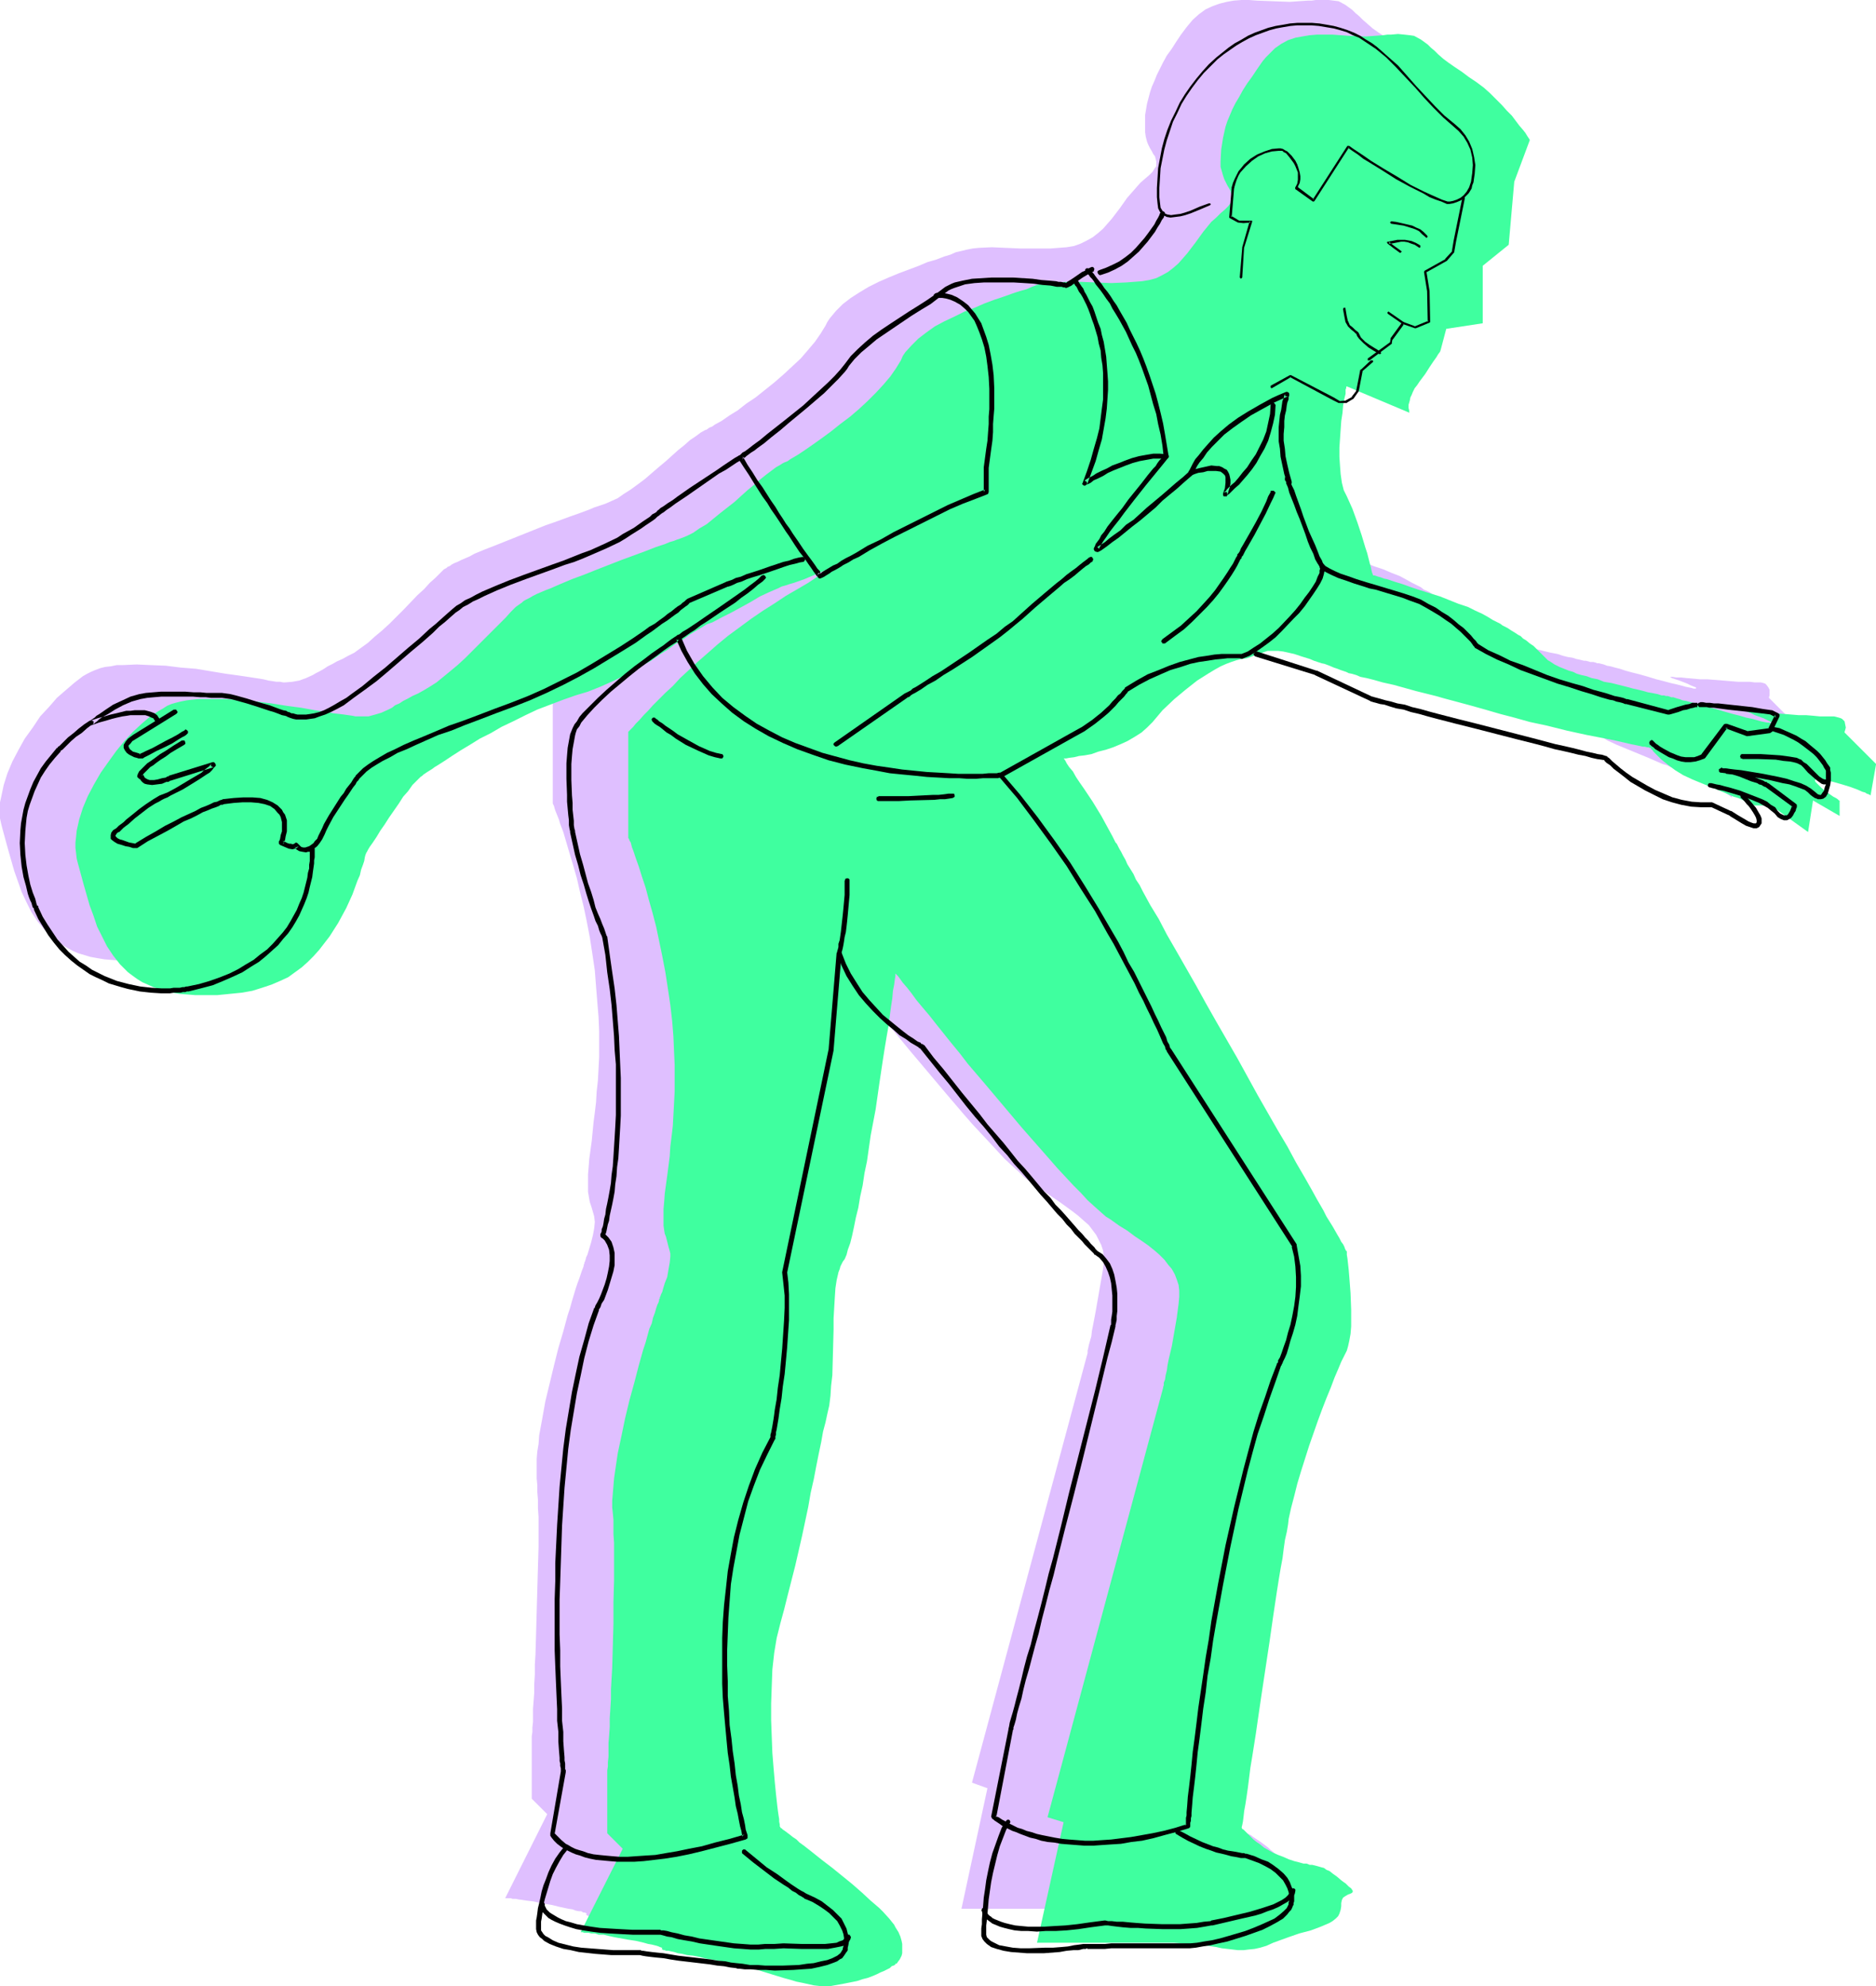 <?xml version="1.0" encoding="UTF-8" standalone="no"?>
<svg
   version="1.0"
   width="129.724mm"
   height="137.352mm"
   id="svg38"
   sodipodi:docname="Bowler 21.wmf"
   xmlns:inkscape="http://www.inkscape.org/namespaces/inkscape"
   xmlns:sodipodi="http://sodipodi.sourceforge.net/DTD/sodipodi-0.dtd"
   xmlns="http://www.w3.org/2000/svg"
   xmlns:svg="http://www.w3.org/2000/svg">
  <sodipodi:namedview
     id="namedview38"
     pagecolor="#ffffff"
     bordercolor="#000000"
     borderopacity="0.25"
     inkscape:showpageshadow="2"
     inkscape:pageopacity="0.0"
     inkscape:pagecheckerboard="0"
     inkscape:deskcolor="#d1d1d1"
     inkscape:document-units="mm" />
  <defs
     id="defs1">
    <pattern
       id="WMFhbasepattern"
       patternUnits="userSpaceOnUse"
       width="6"
       height="6"
       x="0"
       y="0" />
  </defs>
  <path
     style="fill:#dfbfff;fill-opacity:1;fill-rule:evenodd;stroke:none"
     d="m 332.088,92.095 16.483,6.786 v -0.162 l -0.162,-0.323 v -0.646 -0.969 l 0.162,-1.131 0.323,-0.646 0.323,-0.808 0.323,-0.808 0.485,-0.808 0.646,-0.969 0.646,-0.969 1.454,-1.939 1.131,-1.616 0.97,-1.454 0.646,-1.293 0.646,-0.808 0.323,-0.646 0.323,-0.323 v -0.162 l 1.293,-5.493 9.696,-1.293 V 60.427 l 6.787,-5.493 1.454,-16.319 4.04,-10.987 -0.162,-0.162 -0.162,-0.323 -0.485,-0.646 -0.485,-0.808 -0.646,-0.808 -0.808,-1.131 -0.97,-1.131 -1.131,-1.293 -1.131,-1.454 -1.454,-1.454 -1.454,-1.454 -1.454,-1.454 -1.778,-1.616 -1.778,-1.293 -1.939,-1.454 -1.939,-1.293 -1.939,-1.293 -1.616,-1.131 L 357.459,6.301 356.166,5.17 355.196,4.201 354.227,3.393 353.419,2.585 351.641,1.293 349.864,0.323 348.571,0.162 347.278,0 h -1.616 -1.778 l -1.131,0.162 h -0.97 l -2.424,0.162 -2.262,0.162 -4.363,-0.162 L 328.532,0.162 326.432,0 h -1.939 l -2.101,0.162 -1.778,0.323 -1.939,0.485 -1.778,0.646 -1.778,0.808 -1.778,1.293 -1.616,1.454 -0.808,0.969 -0.808,0.969 -1.454,1.939 -1.293,1.939 -1.131,1.777 -1.293,1.777 -0.97,1.777 -0.808,1.616 -0.808,1.616 -0.646,1.616 -0.646,1.454 -0.485,1.454 -0.808,3.07 -0.485,2.908 v 3.07 1.454 l 0.162,1.131 0.323,1.293 0.323,0.808 0.485,0.969 0.485,0.808 0.323,0.646 0.485,0.646 0.162,0.646 0.162,0.646 v 0.646 0.646 l -0.485,0.646 -0.485,0.808 -0.808,0.808 -1.131,0.969 -1.293,1.131 -1.131,1.293 -2.262,2.585 -1.939,2.747 -2.101,2.747 -1.131,1.293 -1.131,1.293 -1.293,1.131 -1.454,1.131 -1.454,0.808 -1.616,0.808 -1.778,0.646 -1.939,0.323 -4.202,0.323 h -4.04 -3.878 l -3.878,-0.162 -3.555,-0.162 -3.394,0.162 -1.616,0.162 -1.616,0.323 -1.293,0.323 -1.454,0.323 -1.454,0.646 -1.616,0.485 -2.101,0.808 -2.262,0.646 -2.262,0.969 -2.586,0.969 -2.586,0.969 -2.747,1.131 -2.586,1.131 -2.586,1.293 -2.424,1.454 -2.262,1.454 -2.101,1.616 -1.778,1.777 -1.616,1.939 -0.646,0.969 -0.485,0.969 -1.293,2.1 -1.454,2.1 -1.778,2.1 -1.939,2.262 -2.262,2.1 -2.262,2.1 -2.424,2.1 -2.424,1.939 -2.424,1.939 -2.424,1.616 -2.262,1.777 -2.101,1.293 -2.101,1.454 -1.778,0.969 -0.646,0.485 -0.808,0.323 -0.646,0.485 -0.485,0.162 -1.131,0.646 -1.293,0.969 -1.454,0.969 -1.454,1.293 -1.616,1.293 -1.616,1.454 -1.616,1.454 -1.939,1.616 -3.555,3.07 -1.939,1.454 -1.778,1.293 -1.778,1.131 -1.616,1.131 -1.778,0.808 -1.454,0.646 -0.97,0.323 -0.97,0.323 -0.97,0.323 -1.131,0.485 -2.586,0.969 -2.747,0.969 -3.07,1.131 -3.232,1.131 -6.464,2.585 -3.232,1.293 -3.232,1.293 -2.909,1.131 -2.747,1.131 -1.131,0.646 -1.131,0.485 -1.131,0.485 -0.97,0.485 -0.808,0.323 -0.646,0.323 -0.646,0.485 -0.485,0.162 -0.323,0.323 -0.646,0.323 -0.97,0.969 -1.293,1.293 -1.454,1.293 -1.454,1.616 -1.778,1.616 -3.555,3.716 -3.717,3.716 -1.939,1.777 -1.939,1.616 -1.778,1.616 -1.778,1.293 -1.778,1.293 -1.616,0.808 -1.454,0.808 -1.454,0.646 -1.131,0.646 -1.293,0.646 -0.97,0.646 -1.131,0.646 -0.97,0.485 -0.808,0.485 -1.778,0.808 -1.778,0.646 -1.778,0.323 -1.939,0.162 h -0.485 l -0.808,-0.162 h -0.97 l -0.97,-0.162 -1.131,-0.162 -1.293,-0.323 -3.07,-0.485 -3.232,-0.485 -3.555,-0.485 -3.878,-0.646 -3.878,-0.646 -4.04,-0.323 -3.878,-0.485 -4.04,-0.162 -3.555,-0.162 -3.555,0.162 h -1.616 l -1.616,0.323 -1.454,0.162 -1.293,0.323 -1.293,0.485 -1.131,0.485 -0.97,0.485 -1.131,0.646 -2.101,1.616 -2.262,1.939 -2.424,2.1 -2.101,2.424 -2.262,2.424 -1.939,2.908 -2.101,2.908 -1.616,2.908 -1.616,3.07 -1.293,3.07 -0.97,3.07 -0.646,3.07 L 0,209.718 v 1.454 1.454 1.293 l 0.323,1.454 0.323,1.293 1.454,5.332 1.616,5.655 0.97,2.747 0.97,2.747 1.293,2.747 1.293,2.585 1.616,2.424 1.778,2.1 1.131,1.131 0.97,0.969 1.131,0.969 1.293,0.808 1.293,0.808 1.454,0.808 1.454,0.646 1.616,0.485 1.616,0.485 1.778,0.323 1.939,0.323 1.939,0.162 2.101,0.162 h 1.939 3.555 l 3.394,-0.162 3.232,-0.323 2.747,-0.646 2.586,-0.646 2.424,-0.808 2.262,-0.969 1.939,-1.131 1.939,-1.293 1.778,-1.131 1.616,-1.616 1.454,-1.454 1.454,-1.616 2.747,-3.393 1.131,-1.939 1.131,-1.777 2.101,-3.716 0.808,-1.939 0.808,-1.777 0.646,-1.777 0.646,-1.616 0.646,-1.616 0.323,-1.454 0.485,-1.131 0.323,-1.131 0.162,-0.969 0.162,-0.646 v -0.323 l 0.162,-0.162 v -0.162 h 0.162 v -0.323 l 0.323,-0.323 0.485,-0.808 0.808,-1.293 0.808,-1.293 1.131,-1.616 1.131,-1.616 1.131,-1.777 2.424,-3.716 1.293,-1.616 1.293,-1.616 1.131,-1.454 1.131,-1.293 0.97,-0.969 0.485,-0.323 0.323,-0.323 0.485,-0.323 0.485,-0.323 1.293,-0.808 0.646,-0.485 0.808,-0.485 1.778,-1.131 1.939,-1.293 2.262,-1.454 2.424,-1.454 2.586,-1.454 2.747,-1.616 2.909,-1.616 3.07,-1.454 3.232,-1.454 3.07,-1.454 3.394,-1.454 3.232,-1.293 3.394,-0.969 3.232,-1.131 3.07,-1.131 3.07,-1.293 2.747,-1.454 2.586,-1.293 2.586,-1.454 2.424,-1.454 2.262,-1.454 2.101,-1.454 1.939,-1.293 1.939,-1.293 1.616,-1.131 1.778,-1.131 1.454,-0.808 1.454,-0.808 1.293,-0.646 2.586,-1.131 2.586,-1.454 5.01,-2.747 2.424,-1.454 2.262,-1.131 2.262,-0.969 1.131,-0.323 0.97,-0.323 1.131,-0.323 1.131,-0.485 2.586,-0.969 5.494,-2.262 1.131,-0.485 1.131,-0.646 1.131,-0.323 0.97,-0.485 0.646,-0.485 0.485,-0.162 0.485,-0.162 0.162,-0.162 -0.162,0.162 h -0.162 l -0.323,0.162 -0.485,0.323 -0.485,0.162 -0.646,0.485 -0.808,0.485 -0.808,0.323 -0.97,0.646 -0.97,0.485 -2.424,1.293 -2.424,1.616 -2.747,1.616 -2.909,1.777 -2.909,1.939 -3.07,2.1 -3.232,2.1 -3.07,2.262 -2.909,2.1 -2.909,2.424 -2.586,2.262 -2.586,2.262 -2.262,2.1 -2.262,2.1 -1.939,1.939 -1.778,1.777 -1.778,1.777 -1.454,1.454 -1.454,1.454 -1.131,1.293 -1.131,1.131 -0.808,0.969 -0.808,0.808 -0.485,0.646 -0.323,0.485 -0.323,0.323 v 0 27.467 0 0.162 l 0.162,0.323 0.162,0.323 0.162,0.646 0.162,0.485 0.323,0.808 0.323,0.808 0.323,0.808 0.323,1.131 0.808,2.1 0.808,2.747 0.808,2.747 0.97,3.231 0.97,3.393 0.808,3.555 0.97,3.878 0.808,3.878 0.808,4.201 0.646,4.201 0.646,4.362 0.323,4.201 0.323,4.039 0.323,3.878 0.162,3.716 v 6.786 l -0.162,3.07 -0.162,3.07 -0.323,2.908 -0.162,2.747 -0.323,2.747 -0.323,2.424 -0.485,5.009 -0.646,4.686 -0.162,2.1 -0.162,1.939 v 1.777 1.454 1.293 l 0.162,0.969 0.162,0.969 0.162,0.808 0.485,1.454 0.323,1.131 0.323,1.131 0.162,1.454 -0.162,1.616 -0.323,1.777 -0.485,1.939 -0.485,1.616 -0.485,1.616 -0.323,0.646 -0.162,0.646 -0.162,0.485 -0.162,0.323 v 0.323 0 l -0.162,0.162 v 0.323 l -0.162,0.485 -0.323,0.808 -0.323,0.969 -0.323,0.969 -0.485,1.293 -0.485,1.454 -0.485,1.616 -0.485,1.616 -0.485,1.777 -0.646,1.939 -1.131,4.201 -1.293,4.362 -1.131,4.524 -1.131,4.686 -1.131,4.686 -0.808,4.524 -0.808,4.362 -0.162,2.262 -0.323,1.939 -0.162,1.939 v 1.939 1.616 1.616 l 0.162,1.777 v 1.777 l 0.162,1.939 v 2.262 l 0.162,2.262 v 7.755 l -0.162,5.493 -0.162,5.655 -0.323,11.633 -0.162,5.493 -0.162,2.585 v 2.585 l -0.162,2.585 v 2.262 l -0.162,2.1 -0.162,2.1 v 1.777 1.616 l -0.162,1.454 v 1.131 l -0.162,1.131 v 0.646 0.646 15.026 l 4.04,4.039 -10.989,21.974 h 0.485 0.323 0.646 l 0.485,0.162 h 0.808 l 0.808,0.162 1.131,0.162 1.131,0.162 1.454,0.162 1.454,0.323 1.616,0.323 1.939,0.323 1.939,0.485 2.262,0.485 1.131,0.162 0.808,0.323 0.808,0.162 h 0.646 l 0.485,0.323 h 0.323 l 0.485,0.162 0.162,0.162 v 0 l -0.162,0.162 v 0.162 h 0.162 l 0.162,0.162 0.323,0.162 h 0.485 l 0.485,0.162 0.808,0.162 0.646,0.162 1.131,0.162 0.97,0.323 1.454,0.162 1.454,0.323 1.778,0.323 1.939,0.323 1.939,0.485 1.939,0.323 1.778,0.485 1.616,0.323 3.232,0.646 2.747,0.808 2.424,0.646 2.262,0.646 1.939,0.646 1.939,0.485 1.616,0.485 1.454,0.485 1.616,0.323 1.454,0.162 1.454,0.162 h 1.454 1.616 l 1.778,-0.162 1.778,-0.323 1.616,-0.323 1.454,-0.485 1.616,-0.323 1.293,-0.485 1.293,-0.485 0.97,-0.485 1.131,-0.323 0.808,-0.485 0.808,-0.485 0.646,-0.323 0.646,-0.323 0.485,-0.323 0.323,-0.162 0.162,-0.162 v 0 l 0.162,-0.162 v 0 l 0.485,-0.323 0.485,-0.808 0.485,-0.969 0.162,-0.646 v -0.646 -0.808 -0.969 l -0.162,-0.969 -0.485,-0.969 -0.323,-1.131 -0.808,-1.293 -0.323,-0.646 -0.646,-0.808 -0.646,-0.808 -0.808,-0.808 -0.97,-0.808 -0.97,-0.969 -2.101,-2.1 -2.262,-2.1 -2.586,-2.1 -5.171,-4.362 -2.747,-2.1 -2.424,-1.939 -2.262,-1.777 -1.131,-0.808 -0.97,-0.646 -0.808,-0.808 -0.808,-0.646 -0.808,-0.485 -0.485,-0.485 -0.485,-0.323 -0.323,-0.323 h -0.323 v -0.162 -0.162 l -0.162,-0.162 v -0.485 l -0.162,-0.646 v -0.808 l -0.162,-0.969 -0.162,-1.131 -0.162,-1.293 -0.162,-1.293 -0.162,-1.616 -0.162,-1.616 -0.162,-1.616 -0.323,-3.716 -0.323,-4.039 -0.162,-4.201 -0.162,-4.362 v -4.362 l 0.162,-4.524 0.162,-4.362 0.485,-4.201 0.646,-4.039 0.485,-1.939 0.485,-1.777 0.97,-3.716 0.97,-3.716 1.778,-7.755 1.778,-7.755 1.616,-7.594 0.808,-3.716 0.646,-3.555 0.646,-3.393 0.646,-3.231 0.646,-2.908 0.646,-2.747 0.485,-2.585 0.646,-2.262 0.323,-2.1 0.485,-2.424 0.162,-2.747 0.323,-2.747 0.162,-5.817 0.162,-5.978 v -2.908 -2.908 l 0.162,-2.585 0.323,-2.585 0.323,-2.1 0.323,-1.939 0.323,-0.808 0.323,-0.808 0.323,-0.646 0.323,-0.646 0.485,-0.646 0.323,-0.969 0.485,-1.454 0.485,-1.616 0.485,-2.1 0.646,-2.1 0.485,-2.424 0.485,-2.747 0.646,-2.747 0.485,-3.07 0.646,-3.07 0.485,-3.231 1.131,-6.624 1.131,-6.786 1.131,-6.786 0.485,-3.393 0.485,-3.07 0.485,-3.07 0.485,-2.908 0.323,-2.908 0.323,-2.585 0.485,-2.424 0.323,-2.1 0.162,-1.939 0.323,-1.454 0.162,-1.293 0.162,-0.969 v -0.323 -0.323 -0.162 0 l 0.162,0.162 0.162,0.162 0.162,0.323 0.646,0.808 0.808,0.969 0.97,1.293 1.293,1.454 1.293,1.777 1.616,1.939 1.616,2.1 1.939,2.262 1.778,2.424 2.101,2.585 2.101,2.585 2.262,2.747 4.525,5.493 9.534,11.31 4.686,5.493 2.262,2.585 2.262,2.424 2.262,2.424 1.939,2.1 1.939,2.1 1.939,1.777 1.778,1.616 1.454,1.454 1.454,1.131 1.293,0.969 2.262,1.454 2.101,1.454 1.939,1.293 1.778,1.293 1.778,1.293 1.454,1.131 1.454,1.293 1.293,1.131 0.97,1.293 0.97,1.293 0.646,1.293 0.646,1.293 0.485,1.454 0.162,1.454 v 1.777 l -0.162,1.616 -0.646,3.716 -0.646,3.716 -0.646,3.716 -0.646,3.393 -0.323,1.616 -0.162,1.454 -0.323,1.131 -0.323,1.131 -0.162,0.808 -0.162,0.646 v 0.485 0.162 l -30.219,112.291 4.04,1.454 -6.787,31.506 h 35.714 2.101 l 2.101,0.162 1.939,0.162 1.778,0.162 3.07,0.485 1.454,0.323 1.454,0.162 2.909,0.323 h 1.293 l 1.454,-0.162 1.454,-0.162 1.616,-0.323 1.616,-0.485 1.616,-0.646 1.939,-0.808 1.616,-0.646 3.394,-1.131 2.909,-0.969 1.454,-0.323 1.293,-0.485 1.131,-0.485 0.97,-0.485 0.97,-0.485 0.808,-0.646 0.646,-0.646 0.323,-0.646 0.323,-0.969 0.162,-0.969 v -0.808 l 0.162,-0.808 0.323,-0.485 0.485,-0.485 0.808,-0.485 0.485,-0.162 0.323,-0.162 0.323,-0.162 v 0 l 0.162,-0.323 -0.162,-0.323 -0.323,-0.323 -0.646,-0.646 -0.808,-0.646 -0.485,-0.485 -0.646,-0.485 -1.293,-0.969 -0.97,-0.646 -0.97,-0.646 -0.646,-0.485 -1.293,-0.646 -1.131,-0.323 -1.293,-0.323 h -0.646 l -0.808,-0.162 -0.97,-0.162 -0.97,-0.323 -1.293,-0.323 -1.454,-0.485 -1.454,-0.485 -1.454,-0.646 -1.293,-0.646 -1.131,-0.646 -1.131,-0.646 -0.97,-0.646 -0.97,-0.646 -0.808,-0.808 -0.808,-0.485 -0.646,-0.646 -0.485,-0.485 -0.485,-0.485 -0.323,-0.485 -0.162,-0.162 -0.162,-0.162 v -0.162 -0.162 -0.646 l 0.162,-0.808 0.162,-1.293 0.162,-1.454 0.323,-1.777 0.323,-2.1 0.323,-2.262 0.323,-2.424 0.485,-2.747 0.323,-2.908 0.485,-2.908 0.485,-3.231 0.485,-3.231 1.131,-6.786 1.939,-13.895 1.131,-6.786 0.485,-3.231 0.485,-3.231 0.485,-2.908 0.485,-2.908 0.485,-2.747 0.323,-2.585 0.323,-2.262 0.485,-2.1 0.323,-1.939 0.162,-1.454 0.646,-2.908 0.646,-3.07 0.97,-3.231 0.808,-3.231 2.262,-6.624 2.101,-6.463 1.293,-3.07 1.131,-2.908 0.97,-2.747 1.131,-2.585 0.97,-2.262 0.808,-1.939 0.485,-0.808 0.323,-0.808 0.323,-0.646 0.162,-0.485 0.485,-1.293 0.323,-1.454 0.323,-1.777 0.162,-1.939 v -2.1 -2.1 l -0.162,-4.524 -0.162,-2.1 -0.162,-2.1 -0.162,-1.777 -0.162,-1.616 -0.162,-1.454 -0.162,-0.969 v -0.485 l -0.162,-0.162 v -0.323 0 l -0.162,-0.162 -0.162,-0.485 -0.323,-0.323 -0.162,-0.646 -0.485,-0.808 -0.485,-0.808 -0.646,-0.969 -0.485,-0.969 -0.646,-1.293 -0.808,-1.293 -0.808,-1.293 -0.808,-1.454 -1.778,-3.231 -0.97,-1.777 -2.101,-3.716 -2.262,-3.878 -2.424,-4.039 -2.424,-4.524 -2.586,-4.362 -2.586,-4.686 -5.494,-9.533 -5.333,-9.694 -2.747,-4.686 -2.586,-4.686 -2.747,-4.686 -2.424,-4.362 -2.424,-4.201 -2.101,-4.039 -2.262,-3.878 -1.939,-3.393 -1.778,-3.231 -0.808,-1.293 -0.646,-1.454 -0.808,-1.293 -0.646,-1.131 -0.485,-0.969 -0.485,-0.969 -0.485,-0.808 -0.323,-0.646 -0.323,-0.646 -0.323,-0.485 -0.808,-1.616 -0.97,-1.616 -2.101,-3.555 -2.262,-3.716 -2.262,-3.555 -1.131,-1.616 -0.808,-1.454 -0.97,-1.293 -0.808,-1.131 -0.646,-0.969 -0.485,-0.808 -0.323,-0.485 h -0.162 v -0.162 h 0.323 0.485 l 0.808,-0.162 1.131,-0.162 1.293,-0.162 1.616,-0.323 1.616,-0.323 1.939,-0.485 1.778,-0.646 1.939,-0.646 1.939,-0.808 1.939,-0.808 1.939,-0.969 1.616,-1.293 1.616,-1.293 1.454,-1.454 2.586,-3.07 2.909,-2.747 3.07,-2.585 3.07,-2.424 3.07,-1.939 1.454,-0.969 1.454,-0.646 1.454,-0.808 1.454,-0.485 1.293,-0.485 1.454,-0.323 1.131,-0.162 0.97,-0.323 0.97,-0.323 0.808,-0.323 0.808,-0.323 0.646,-0.162 1.454,-0.485 h 0.808 0.808 1.131 l 1.131,0.162 1.454,0.323 1.616,0.485 1.778,0.485 2.262,0.646 0.97,0.485 1.131,0.323 0.808,0.323 0.808,0.162 1.454,0.646 1.131,0.323 0.808,0.323 0.97,0.323 1.293,0.485 0.808,0.323 0.808,0.323 0.97,0.323 1.293,0.323 1.454,0.323 1.939,0.485 1.131,0.323 1.293,0.323 1.293,0.323 1.454,0.485 3.07,0.808 2.747,0.646 2.747,0.646 2.424,0.646 2.424,0.646 2.262,0.646 4.363,1.293 3.878,1.131 3.878,0.969 3.878,1.131 4.04,0.969 2.101,0.485 2.424,0.646 5.01,1.131 5.333,1.131 5.01,1.131 2.424,0.323 2.101,0.485 1.939,0.485 1.778,0.323 1.454,0.323 0.485,0.162 h 0.646 l 0.323,0.162 h 0.162 0.323 v 0 0.162 l 0.162,0.162 0.323,0.162 0.323,0.485 0.323,0.485 0.485,0.485 0.646,0.646 0.646,0.485 1.616,1.454 1.939,1.293 2.101,1.293 2.424,1.131 2.747,1.131 5.494,2.262 2.586,1.131 1.131,0.485 1.131,0.323 0.97,0.485 0.808,0.323 0.646,0.323 0.485,0.162 0.323,0.162 0.162,0.162 h 4.04 l 9.534,6.786 1.454,-8.24 6.787,4.201 v -4.201 h -0.162 l -0.323,-0.323 -0.485,-0.323 -0.646,-0.323 -1.454,-1.131 -1.454,-1.131 -0.646,-0.485 -0.646,-0.646 -0.323,-0.323 -0.162,-0.485 v -0.323 h 0.485 l 0.323,-0.162 0.323,0.162 h 0.485 0.646 l 2.424,0.646 2.424,0.646 2.101,0.646 1.778,0.646 1.454,0.646 0.646,0.162 0.485,0.323 0.485,0.162 0.323,0.162 0.162,0.162 v 0 l 1.454,-8.24 -8.242,-8.24 v -0.162 l 0.162,-0.485 v -0.646 -0.808 l -0.323,-0.646 -0.485,-0.646 -0.323,-0.323 -0.485,-0.162 -0.646,-0.162 h -0.646 -0.97 l -1.293,-0.162 h -1.454 -1.616 l -1.939,-0.162 -1.939,-0.162 -4.04,-0.323 h -1.939 l -1.778,-0.162 -1.778,-0.162 -1.454,-0.162 h -1.293 l -0.97,-0.162 h -0.485 -0.162 -0.162 v 0 h 0.162 l 0.485,0.323 0.97,0.323 0.97,0.323 2.101,0.808 0.97,0.485 0.808,0.323 0.485,0.162 v 0.162 0.162 0 h -0.323 -0.323 l -0.485,-0.162 -0.808,-0.162 -0.808,-0.162 -1.131,-0.323 -1.293,-0.323 -1.454,-0.323 -1.778,-0.485 -1.939,-0.485 -2.101,-0.646 -2.262,-0.646 -1.939,-0.485 -1.778,-0.485 -1.454,-0.485 -1.293,-0.323 -1.131,-0.323 -0.97,-0.162 -0.808,-0.323 -0.646,-0.162 -0.646,-0.162 h -0.485 l -0.323,-0.162 -0.646,-0.162 h -0.485 -0.323 l -0.485,-0.162 -0.646,-0.162 h -0.485 l -0.646,-0.162 -0.646,-0.162 -0.808,-0.162 -0.97,-0.323 -1.131,-0.162 -1.293,-0.323 -1.454,-0.485 -1.778,-0.323 -1.939,-0.485 -1.939,-0.485 -1.939,-0.485 -1.616,-0.485 -1.616,-0.485 -1.293,-0.323 -1.454,-0.485 -2.262,-0.808 -0.97,-0.323 -0.808,-0.323 -1.616,-0.646 -1.293,-0.646 -0.97,-0.485 -0.808,-0.646 -0.646,-0.485 -1.131,-1.293 -1.293,-1.131 -0.646,-0.646 -0.97,-0.808 -0.97,-0.808 -0.808,-0.485 -0.646,-0.485 -0.646,-0.485 -0.97,-0.646 -0.97,-0.485 -0.97,-0.646 -0.485,-0.323 -0.646,-0.323 -0.808,-0.323 -0.808,-0.646 -0.97,-0.485 -1.293,-0.646 -1.454,-0.808 -1.778,-0.969 -2.101,-0.808 -2.262,-0.969 -2.424,-0.808 -2.424,-0.969 -5.171,-1.777 -2.424,-0.808 -2.262,-0.646 -2.101,-0.808 -1.939,-0.485 -0.808,-0.323 -0.808,-0.162 -0.646,-0.323 h -0.485 l -0.485,-0.162 -0.323,-0.162 h -0.162 v 0 -0.162 l -0.162,-0.485 -0.162,-0.646 -0.162,-0.808 -0.323,-1.131 -0.323,-1.131 -0.323,-1.454 -0.485,-1.454 -0.97,-3.231 -1.131,-3.393 -1.293,-3.555 -1.616,-3.231 -0.646,-1.616 -0.485,-1.939 -0.323,-2.1 -0.162,-2.262 -0.162,-2.424 v -2.262 l 0.323,-4.847 0.162,-2.262 0.323,-2.1 0.162,-1.939 0.323,-1.616 0.162,-1.454 0.162,-0.969 0.162,-0.323 v -0.323 z"
     id="path1" />
  <path
     style="fill:#3fff9f;fill-opacity:1;fill-rule:evenodd;stroke:none"
     d="m 351.964,100.981 16.483,6.948 -0.162,-0.162 v -0.485 l -0.162,-0.646 v -0.808 l 0.323,-1.131 0.162,-0.808 0.323,-0.646 0.323,-0.808 0.485,-0.969 0.646,-0.808 0.646,-0.969 1.454,-1.939 1.131,-1.777 0.97,-1.454 0.808,-1.131 0.485,-0.808 0.485,-0.646 0.162,-0.485 v 0 l 1.454,-5.493 9.534,-1.454 V 69.475 l 6.787,-5.493 1.454,-16.48 4.04,-10.825 v -0.162 l -0.323,-0.485 -0.323,-0.485 -0.485,-0.808 -0.646,-0.808 -0.97,-1.131 -0.97,-1.293 -0.97,-1.293 -1.293,-1.293 -1.293,-1.454 -1.454,-1.454 -1.616,-1.616 -1.616,-1.454 -1.939,-1.454 -1.939,-1.293 -1.939,-1.454 -1.939,-1.293 -1.616,-1.131 -1.293,-0.969 -1.293,-1.131 -0.97,-0.969 -0.97,-0.808 -0.808,-0.808 -1.778,-1.293 -1.778,-0.969 -1.131,-0.162 -1.454,-0.162 -1.616,-0.162 -1.778,0.162 h -0.97 l -1.131,0.162 -2.262,0.162 L 356.974,9.533 352.611,9.371 348.248,9.048 h -2.101 -1.939 l -1.939,0.162 -1.939,0.323 -1.778,0.323 -1.939,0.646 -1.778,0.969 -1.616,1.131 -1.616,1.616 -0.808,0.808 -0.808,0.969 -1.454,2.1 -1.293,1.939 -1.293,1.777 -1.131,1.777 -0.97,1.777 -0.97,1.616 -0.808,1.616 -1.293,3.07 -0.485,1.454 -0.646,2.908 -0.485,3.07 -0.162,3.07 v 1.454 l 0.323,1.131 0.323,1.131 0.323,0.969 0.485,0.969 0.323,0.646 0.485,0.808 0.323,0.646 0.162,0.646 0.323,0.646 v 0.646 l -0.162,0.646 -0.323,0.646 -0.646,0.808 -0.808,0.808 -1.131,0.969 -1.131,1.131 -1.293,1.131 -2.101,2.585 -2.101,2.908 -2.101,2.747 -1.131,1.293 -1.131,1.293 -1.293,1.131 -1.454,1.131 -1.454,0.808 -1.616,0.808 -1.778,0.485 -1.939,0.323 -4.202,0.323 -3.878,0.162 -4.04,-0.162 -3.878,-0.162 h -3.555 l -3.394,0.162 -1.616,0.162 -1.454,0.162 -1.454,0.323 -1.293,0.485 -1.454,0.646 -1.778,0.485 -1.939,0.646 -2.262,0.808 -2.424,0.808 -2.586,0.969 -2.586,1.131 -2.586,0.969 -2.586,1.293 -2.747,1.293 -2.424,1.293 -2.262,1.616 -2.101,1.616 -1.778,1.777 -1.616,1.777 -0.646,0.969 -0.485,1.131 -1.293,2.1 -1.454,2.1 -1.778,2.1 -1.939,2.1 -2.262,2.262 -2.262,2.1 -2.262,1.939 -2.586,1.939 -2.424,1.939 -2.424,1.777 -2.262,1.616 -2.101,1.454 -1.939,1.293 -1.939,1.131 -0.646,0.485 -0.808,0.323 -0.646,0.323 -0.485,0.323 -1.131,0.646 -1.293,0.969 -1.293,0.969 -1.616,1.293 -1.454,1.293 -1.778,1.454 -1.616,1.454 -1.778,1.616 -3.717,2.908 -1.778,1.454 -1.778,1.454 -1.939,1.131 -1.616,1.131 -1.616,0.808 -1.616,0.646 -0.97,0.323 -0.808,0.323 -1.131,0.323 -1.131,0.485 -2.424,0.808 -2.909,1.131 -3.07,1.131 -3.07,1.131 -6.626,2.585 -3.232,1.293 -3.07,1.131 -3.07,1.293 -2.586,1.131 -1.293,0.485 -1.131,0.485 -1.131,0.485 -0.97,0.485 -0.808,0.485 -0.646,0.323 -0.646,0.323 -0.485,0.323 -0.323,0.323 -0.485,0.323 -1.131,0.808 -1.293,1.293 -1.293,1.454 -1.616,1.616 -1.616,1.616 -3.717,3.716 -3.717,3.716 -1.939,1.777 -1.939,1.616 -1.778,1.454 -1.778,1.454 -1.778,1.131 -1.616,0.969 -1.454,0.808 -1.454,0.646 -1.131,0.646 -1.293,0.646 -0.97,0.646 -1.131,0.485 -0.808,0.646 -0.97,0.485 -1.778,0.808 -1.616,0.485 -1.778,0.485 h -1.939 -0.646 -0.808 l -0.808,-0.162 -1.131,-0.162 -1.131,-0.162 -1.293,-0.162 -1.454,-0.162 -1.454,-0.323 -3.394,-0.485 -3.555,-0.646 -3.717,-0.485 -4.04,-0.646 -3.878,-0.485 -4.04,-0.323 -3.878,-0.323 h -3.717 -3.555 l -1.616,0.162 -1.454,0.162 -1.616,0.323 -1.293,0.323 -1.131,0.323 -1.131,0.485 -0.97,0.646 -1.131,0.646 -2.262,1.454 -2.262,1.939 -2.262,2.1 -2.262,2.424 -2.101,2.585 -2.101,2.908 -1.939,2.747 -1.778,3.07 -1.616,3.07 -1.293,3.07 -0.97,3.07 -0.646,2.908 -0.162,1.616 -0.162,1.454 v 1.454 l 0.162,1.293 0.162,1.454 0.323,1.293 1.454,5.332 1.616,5.655 0.97,2.585 0.97,2.908 1.293,2.585 1.293,2.585 1.616,2.424 1.778,2.262 1.131,1.131 0.97,0.969 1.293,0.969 1.131,0.808 1.293,0.808 1.454,0.646 1.454,0.646 1.616,0.485 1.616,0.646 1.778,0.323 1.939,0.323 2.101,0.162 1.939,0.162 h 5.656 l 3.232,-0.323 3.232,-0.323 2.747,-0.485 2.586,-0.808 2.424,-0.808 2.262,-0.969 2.101,-0.969 1.778,-1.293 1.778,-1.293 1.616,-1.454 1.454,-1.454 1.454,-1.616 2.747,-3.555 1.131,-1.777 1.131,-1.777 2.101,-3.878 0.808,-1.777 0.808,-1.777 0.646,-1.777 0.646,-1.777 0.646,-1.454 0.323,-1.454 0.485,-1.293 0.323,-0.969 0.162,-0.969 0.162,-0.646 0.162,-0.323 v -0.162 0 l 0.162,-0.162 0.162,-0.323 0.162,-0.323 0.485,-0.808 0.808,-1.131 0.97,-1.454 0.97,-1.616 1.131,-1.616 1.131,-1.777 2.586,-3.716 1.131,-1.777 1.293,-1.454 1.131,-1.616 1.131,-1.131 0.97,-0.969 0.485,-0.323 0.323,-0.323 0.485,-0.323 0.485,-0.323 1.293,-0.808 0.646,-0.485 0.808,-0.485 1.778,-1.131 1.939,-1.293 2.262,-1.454 2.424,-1.454 2.586,-1.616 2.909,-1.454 2.747,-1.616 3.07,-1.454 3.232,-1.616 3.07,-1.454 3.394,-1.293 3.394,-1.293 3.232,-1.131 3.232,-0.969 3.232,-1.293 2.909,-1.293 2.747,-1.293 2.586,-1.454 2.586,-1.454 2.424,-1.293 2.262,-1.616 2.101,-1.293 1.939,-1.454 1.939,-1.131 1.778,-1.293 1.616,-0.969 1.616,-0.969 1.293,-0.808 1.454,-0.485 2.424,-1.293 2.586,-1.293 5.01,-2.747 2.424,-1.454 2.424,-1.131 2.262,-0.969 0.97,-0.485 1.131,-0.323 0.97,-0.323 1.131,-0.323 2.747,-0.969 5.333,-2.262 1.293,-0.485 1.131,-0.646 1.131,-0.485 0.808,-0.323 0.808,-0.485 0.485,-0.162 0.323,-0.323 h 0.162 v 0 l -0.162,0.162 -0.323,0.162 -0.485,0.323 -0.646,0.162 -0.646,0.323 -0.646,0.485 -0.97,0.485 -0.97,0.646 -0.97,0.485 -2.262,1.293 -2.424,1.616 -2.747,1.616 -3.07,1.777 -2.909,1.939 -3.07,1.939 -3.07,2.1 -3.07,2.262 -3.07,2.262 -2.747,2.262 -2.747,2.424 -2.424,2.1 -2.424,2.262 -2.101,1.939 -1.939,2.1 -1.939,1.777 -1.616,1.616 -1.616,1.616 -1.293,1.454 -1.131,1.131 -1.131,1.293 -0.97,0.969 -0.646,0.808 -0.646,0.646 -0.323,0.323 -0.323,0.323 v 0.162 27.305 0.162 0.162 l 0.162,0.162 0.162,0.485 0.323,0.485 0.162,0.646 0.162,0.646 0.323,0.808 0.323,0.969 0.323,0.969 0.808,2.262 0.808,2.585 0.97,2.908 0.808,3.07 0.97,3.393 0.97,3.716 0.808,3.878 0.808,3.878 0.808,4.201 0.646,4.201 0.646,4.362 0.485,4.201 0.323,4.039 0.162,3.878 0.162,3.555 v 3.555 3.393 l -0.162,3.07 -0.162,3.07 -0.162,2.908 -0.323,2.747 -0.323,2.585 -0.162,2.585 -0.646,5.009 -0.646,4.686 -0.162,2.262 -0.162,1.777 v 1.616 1.454 1.293 l 0.162,1.131 0.162,0.969 0.323,0.808 0.323,1.293 0.323,1.293 0.323,1.131 0.162,0.646 v 0.808 l -0.162,1.616 -0.323,1.777 -0.323,1.939 -0.646,1.616 -0.485,1.616 -0.162,0.646 -0.323,0.646 -0.162,0.485 -0.162,0.323 v 0.162 0.162 h -0.162 v 0.323 l -0.162,0.646 -0.323,0.646 -0.323,0.969 -0.323,1.131 -0.485,1.293 -0.323,1.454 -0.646,1.454 -0.485,1.777 -0.485,1.777 -0.646,1.939 -1.131,4.039 -1.131,4.362 -1.293,4.686 -1.131,4.686 -0.97,4.686 -0.97,4.524 -0.646,4.362 -0.323,2.262 -0.162,1.939 -0.162,1.939 -0.162,1.939 v 1.777 l 0.162,1.454 0.162,1.777 v 1.777 1.939 l 0.162,2.262 v 2.262 5.009 2.585 l -0.162,5.655 v 5.655 l -0.323,11.471 -0.323,5.655 v 2.585 l -0.162,2.585 -0.162,2.424 v 2.262 l -0.162,2.262 -0.162,1.939 v 1.777 1.777 l -0.162,1.454 v 1.131 l -0.162,0.969 v 0.646 0.646 15.188 l 4.04,4.039 -10.989,21.812 h 0.485 l 0.485,0.162 h 0.485 0.646 l 0.646,0.162 h 0.97 l 0.97,0.323 h 1.293 l 1.293,0.323 1.454,0.323 1.778,0.323 1.778,0.323 2.101,0.323 2.101,0.485 1.131,0.323 0.97,0.162 0.646,0.162 0.646,0.162 0.485,0.162 0.323,0.162 0.485,0.162 0.162,0.162 v 0 l -0.162,0.162 v 0 l 0.162,0.162 0.323,0.162 h 0.323 l 0.323,0.162 h 0.646 l 0.646,0.162 0.808,0.162 0.97,0.323 1.131,0.162 1.293,0.323 1.616,0.162 1.616,0.323 1.939,0.485 2.101,0.323 1.778,0.323 1.778,0.485 1.778,0.323 3.07,0.808 2.747,0.646 2.586,0.808 2.101,0.646 2.101,0.646 1.778,0.485 1.616,0.485 1.616,0.323 1.454,0.323 1.454,0.323 1.454,0.162 h 1.616 1.454 l 1.778,-0.323 1.778,-0.323 1.616,-0.323 1.616,-0.323 1.454,-0.485 1.293,-0.323 1.293,-0.485 1.131,-0.485 0.97,-0.485 0.808,-0.323 0.97,-0.485 0.646,-0.323 0.485,-0.485 0.485,-0.162 0.323,-0.162 0.162,-0.162 v -0.162 h 0.162 0.162 l 0.323,-0.485 0.485,-0.646 0.485,-0.969 0.162,-0.646 v -0.808 -0.646 -0.969 l -0.162,-0.808 -0.323,-1.131 -0.485,-1.131 -0.808,-1.293 -0.323,-0.646 -0.646,-0.808 -0.646,-0.808 -1.616,-1.777 -0.97,-0.969 -2.262,-1.939 -2.262,-2.1 -2.586,-2.262 -5.171,-4.201 -2.747,-2.1 -2.424,-1.939 -2.262,-1.777 -1.131,-0.808 -0.808,-0.808 -0.97,-0.646 -0.808,-0.646 -0.646,-0.485 -0.646,-0.485 -0.485,-0.323 -0.323,-0.323 -0.323,-0.162 v 0 -0.162 l -0.162,-0.162 v -0.485 l -0.162,-0.808 v -0.646 l -0.162,-0.969 -0.162,-1.131 -0.162,-1.293 -0.162,-1.454 -0.162,-1.454 -0.162,-1.616 -0.162,-1.616 -0.323,-3.716 -0.323,-4.039 -0.162,-4.201 -0.162,-4.362 v -4.362 l 0.162,-4.524 0.162,-4.362 0.485,-4.362 0.646,-3.878 0.485,-1.939 0.485,-1.939 0.97,-3.555 0.97,-3.878 1.939,-7.594 1.778,-7.755 1.616,-7.594 0.646,-3.716 0.808,-3.555 0.646,-3.393 0.646,-3.231 0.646,-3.07 0.485,-2.747 0.646,-2.424 0.485,-2.262 0.485,-2.1 0.323,-2.585 0.162,-2.585 0.323,-2.747 0.162,-5.978 0.162,-5.978 v -2.908 l 0.162,-2.747 0.162,-2.747 0.162,-2.424 0.323,-2.1 0.485,-2.1 0.323,-0.808 0.162,-0.646 0.323,-0.646 0.323,-0.646 0.485,-0.646 0.485,-1.131 0.323,-1.293 0.646,-1.777 0.485,-1.939 0.485,-2.262 0.485,-2.424 0.646,-2.585 0.485,-2.908 0.646,-2.908 0.485,-3.231 0.646,-3.07 0.97,-6.786 1.293,-6.786 0.97,-6.786 0.485,-3.231 0.485,-3.231 0.485,-3.07 0.485,-2.908 0.485,-2.747 0.323,-2.585 0.323,-2.424 0.323,-2.1 0.162,-1.939 0.323,-1.616 0.162,-1.293 0.162,-0.969 v -0.162 -0.323 -0.162 0 l 0.162,0.162 0.162,0.162 0.323,0.323 0.485,0.646 0.808,1.131 1.131,1.293 1.131,1.454 1.293,1.777 1.616,1.939 1.778,2.1 1.778,2.262 1.939,2.424 1.939,2.424 2.262,2.747 2.101,2.747 4.686,5.493 9.534,11.31 4.686,5.332 2.262,2.585 2.262,2.585 2.101,2.262 2.101,2.262 1.939,1.939 1.778,1.939 1.778,1.616 1.454,1.293 1.454,1.293 1.293,0.808 2.262,1.616 2.101,1.293 1.939,1.454 1.939,1.293 1.616,1.131 1.616,1.293 1.293,1.131 1.293,1.293 0.97,1.293 0.97,1.131 0.808,1.454 0.485,1.293 0.485,1.454 0.162,1.454 v 1.616 l -0.162,1.777 -0.485,3.716 -0.646,3.716 -0.646,3.716 -0.808,3.393 -0.323,1.616 -0.162,1.293 -0.323,1.293 -0.162,1.131 -0.323,0.808 v 0.646 l -0.162,0.485 v 0.162 l -30.219,112.291 4.202,1.293 -6.949,31.506 h 35.714 l 2.262,0.162 1.939,0.162 h 1.939 l 1.778,0.323 3.232,0.485 1.454,0.323 1.454,0.162 2.747,0.323 h 1.454 l 1.293,-0.162 1.616,-0.162 1.454,-0.323 1.616,-0.485 1.778,-0.808 1.778,-0.646 1.778,-0.646 3.232,-1.131 3.07,-0.808 1.293,-0.485 1.293,-0.485 1.131,-0.485 1.131,-0.485 0.808,-0.485 0.808,-0.646 0.646,-0.646 0.323,-0.646 0.323,-0.969 0.162,-0.969 v -0.808 l 0.162,-0.808 0.323,-0.646 0.485,-0.323 0.808,-0.485 0.485,-0.162 0.323,-0.162 0.323,-0.162 v -0.162 l 0.162,-0.162 -0.162,-0.323 -0.323,-0.485 -0.646,-0.485 -0.808,-0.808 -0.485,-0.323 -0.646,-0.485 -1.131,-0.969 -1.131,-0.808 -0.808,-0.646 -0.808,-0.323 -0.646,-0.485 -0.646,-0.162 -1.131,-0.323 -1.293,-0.323 h -0.646 l -0.808,-0.323 h -0.808 l -1.131,-0.323 -1.293,-0.323 -1.454,-0.485 -1.454,-0.646 -1.293,-0.485 -1.454,-0.646 -1.131,-0.646 -1.131,-0.646 -0.97,-0.808 -0.97,-0.646 -0.808,-0.646 -0.646,-0.646 -0.646,-0.646 -0.485,-0.485 -0.485,-0.485 -0.323,-0.323 -0.323,-0.162 -0.162,-0.323 v 0 -0.162 l 0.162,-0.646 0.162,-0.808 0.162,-1.293 0.162,-1.454 0.323,-1.777 0.323,-2.1 0.323,-2.262 0.323,-2.585 0.323,-2.585 0.485,-2.908 0.485,-3.07 0.485,-3.07 0.485,-3.393 0.97,-6.624 2.101,-13.895 0.97,-6.786 0.485,-3.231 0.485,-3.231 0.485,-3.07 0.485,-2.908 0.485,-2.585 0.323,-2.585 0.323,-2.262 0.485,-2.1 0.323,-1.939 0.162,-1.454 0.646,-2.908 0.808,-3.07 0.808,-3.231 0.97,-3.231 2.101,-6.624 2.262,-6.463 1.131,-3.07 1.131,-2.908 1.131,-2.747 0.97,-2.585 0.97,-2.262 0.808,-1.939 0.485,-0.969 0.323,-0.646 0.323,-0.646 0.323,-0.646 0.323,-1.131 0.323,-1.454 0.323,-1.777 0.162,-1.939 v -2.1 -2.262 l -0.162,-4.362 -0.162,-2.1 -0.162,-2.1 -0.162,-1.939 -0.162,-1.454 -0.162,-1.454 -0.162,-0.969 v -0.485 -0.162 -0.323 h -0.162 l -0.162,-0.323 -0.162,-0.323 -0.162,-0.485 -0.323,-0.646 -0.485,-0.646 -0.485,-0.969 -0.485,-0.808 -0.646,-1.131 -0.646,-1.131 -0.808,-1.293 -0.808,-1.293 -0.808,-1.616 -1.778,-3.07 -0.97,-1.777 -2.101,-3.716 -2.262,-3.878 -2.262,-4.201 -2.586,-4.362 -2.586,-4.524 -2.586,-4.524 -5.333,-9.694 -5.494,-9.533 -2.747,-4.847 -2.586,-4.686 -2.586,-4.524 -2.586,-4.524 -2.424,-4.201 -2.101,-4.039 -2.262,-3.716 -1.939,-3.555 -0.808,-1.616 -0.97,-1.454 -0.646,-1.454 -0.808,-1.293 -0.808,-1.293 -0.485,-1.131 -0.646,-1.131 -0.485,-0.969 -0.485,-0.808 -0.323,-0.646 -0.323,-0.646 -0.323,-0.323 -0.808,-1.616 -0.97,-1.777 -1.939,-3.555 -2.262,-3.716 -2.262,-3.393 -1.131,-1.616 -0.97,-1.454 -0.808,-1.454 -0.97,-1.131 -0.646,-0.969 -0.323,-0.646 -0.323,-0.485 -0.162,-0.162 v 0 h 0.162 0.485 l 0.808,-0.162 1.293,-0.162 1.293,-0.323 1.454,-0.162 1.778,-0.323 1.778,-0.646 1.939,-0.485 1.939,-0.646 1.939,-0.808 1.778,-0.808 1.939,-1.131 1.778,-1.131 1.454,-1.293 1.454,-1.454 2.586,-3.07 3.07,-2.908 2.909,-2.424 3.07,-2.424 3.07,-1.939 1.616,-0.969 1.454,-0.808 1.454,-0.646 1.293,-0.485 1.454,-0.485 1.293,-0.323 1.293,-0.162 0.97,-0.323 0.808,-0.323 0.97,-0.323 0.646,-0.323 0.646,-0.162 1.454,-0.485 h 0.808 0.97 0.97 l 1.293,0.162 1.454,0.323 1.454,0.323 1.939,0.646 2.101,0.646 1.131,0.485 0.97,0.323 0.97,0.323 0.808,0.162 1.293,0.485 1.131,0.485 0.97,0.323 0.808,0.323 1.454,0.485 0.646,0.323 0.808,0.162 1.131,0.323 1.131,0.485 1.616,0.323 1.939,0.485 1.131,0.323 1.131,0.323 1.454,0.323 1.454,0.323 2.909,0.808 2.909,0.808 2.586,0.646 2.586,0.646 2.262,0.646 2.424,0.646 4.202,1.131 4.04,1.131 3.878,1.131 3.717,0.969 4.04,1.131 2.262,0.485 2.262,0.485 5.171,1.293 5.171,1.131 5.01,0.969 2.424,0.485 2.101,0.485 2.101,0.485 1.616,0.323 1.454,0.323 h 0.485 l 0.646,0.162 h 0.323 l 0.323,0.162 h 0.162 v 0 h 0.162 v 0.323 l 0.323,0.162 0.323,0.485 0.323,0.323 0.485,0.485 0.646,0.646 0.646,0.646 1.616,1.293 1.939,1.454 2.101,1.293 2.424,1.131 2.747,1.131 5.494,2.262 2.586,1.131 1.131,0.323 1.131,0.485 0.97,0.485 0.808,0.323 0.646,0.323 0.485,0.162 0.323,0.162 h 0.162 4.04 l 9.696,6.948 1.293,-8.24 6.949,4.039 v -4.039 h -0.162 l -0.323,-0.323 -0.485,-0.323 -0.646,-0.323 -1.616,-1.131 -1.454,-1.131 -0.646,-0.646 -0.485,-0.485 -0.485,-0.485 -0.162,-0.323 0.162,-0.323 0.323,-0.162 h 0.323 0.485 0.485 l 0.485,0.162 2.586,0.646 2.262,0.646 2.101,0.646 1.778,0.646 1.454,0.646 0.646,0.162 0.485,0.323 0.485,0.162 0.323,0.162 0.162,0.162 v 0 l 1.454,-8.24 -8.242,-8.24 v -0.162 l 0.162,-0.485 0.162,-0.646 -0.162,-0.808 -0.162,-0.808 -0.646,-0.646 -0.323,-0.162 -0.485,-0.162 -0.646,-0.162 -0.646,-0.162 h -0.97 -1.131 -1.616 l -1.616,-0.162 -1.939,-0.162 h -1.939 l -3.878,-0.323 -2.101,-0.162 h -1.778 l -1.616,-0.162 -1.616,-0.162 h -1.293 l -0.97,-0.162 h -0.323 -0.323 -0.162 0.162 v 0 l 0.646,0.162 0.808,0.323 0.97,0.485 2.262,0.808 0.97,0.485 0.646,0.323 0.485,0.323 h 0.162 v 0 l -0.162,0.162 h -0.162 l -0.485,-0.162 h -0.485 l -0.808,-0.162 -0.808,-0.162 -1.131,-0.323 -1.131,-0.323 -1.616,-0.323 -1.616,-0.485 -1.939,-0.485 -2.262,-0.646 -2.101,-0.646 -2.101,-0.485 -1.616,-0.485 -1.454,-0.485 -1.454,-0.323 -1.131,-0.323 -0.97,-0.162 -0.808,-0.323 -0.646,-0.162 -0.485,-0.162 -0.485,-0.162 h -0.485 l -0.485,-0.162 -0.485,-0.162 h -0.485 l -0.485,-0.162 h -0.646 l -0.485,-0.162 -0.485,-0.162 -0.808,-0.162 -0.808,-0.162 -0.97,-0.162 -1.131,-0.323 -1.293,-0.323 -1.454,-0.323 -1.778,-0.485 -1.939,-0.485 -1.939,-0.485 -1.939,-0.323 -1.616,-0.646 -1.616,-0.323 -1.293,-0.485 -1.454,-0.323 -1.131,-0.323 -0.97,-0.485 -1.131,-0.323 -0.808,-0.323 -1.616,-0.646 -1.293,-0.646 -0.97,-0.646 -0.808,-0.485 -0.646,-0.646 -1.131,-1.131 -1.131,-1.131 -0.808,-0.808 -0.97,-0.646 -0.97,-0.808 -0.808,-0.485 -0.646,-0.646 -0.646,-0.323 -0.97,-0.646 -0.808,-0.485 -0.97,-0.646 -0.646,-0.323 -0.646,-0.323 -0.646,-0.485 -0.97,-0.485 -0.97,-0.485 -1.293,-0.808 -1.454,-0.808 -1.778,-0.808 -1.939,-0.969 -2.424,-0.808 -2.424,-0.969 -2.424,-0.969 -5.171,-1.616 -2.424,-0.808 -2.262,-0.808 -2.101,-0.646 -1.939,-0.646 -0.808,-0.162 -0.808,-0.323 -0.646,-0.162 -0.485,-0.162 -0.485,-0.162 h -0.323 l -0.162,-0.162 v 0 -0.162 l -0.162,-0.323 -0.162,-0.646 -0.162,-0.808 -0.323,-1.131 -0.323,-1.293 -0.323,-1.293 -0.485,-1.454 -0.97,-3.231 -1.131,-3.393 -1.293,-3.555 -1.454,-3.231 -0.808,-1.616 -0.485,-1.939 -0.323,-2.262 -0.162,-2.1 -0.162,-2.424 v -2.424 l 0.323,-4.686 0.162,-2.262 0.323,-2.1 0.162,-1.939 0.323,-1.777 0.323,-1.293 v -0.485 -0.646 l 0.162,-0.323 v -0.323 z"
     id="path2" />
  <path
     style="fill:#000000;fill-opacity:1;fill-rule:evenodd;stroke:none"
     d="m 147.541,482.611 -1.293,1.616 -1.131,1.616 -0.97,1.777 -0.808,1.777 -0.646,1.777 -0.646,1.616 -0.485,1.616 -0.323,1.616 -0.323,1.454 -0.323,1.293 -0.162,1.293 -0.162,1.131 -0.162,0.808 v 0.646 0.808 0.808 l 0.162,0.808 0.323,0.646 0.485,0.646 0.646,0.485 0.485,0.485 1.454,0.808 1.616,0.646 1.939,0.646 1.939,0.323 2.101,0.485 4.363,0.485 2.101,0.162 2.101,0.162 h 1.939 5.333 -0.162 0.323 l 0.646,0.162 0.97,0.162 1.293,0.162 1.454,0.162 1.778,0.162 1.778,0.323 2.101,0.323 8.242,0.969 1.939,0.323 1.778,0.162 1.616,0.323 1.454,0.162 0.485,0.162 h 0.485 l 1.293,0.162 h 1.616 l 1.939,0.162 h 2.101 l 2.262,0.162 4.848,-0.162 2.262,-0.162 2.424,-0.162 2.262,-0.485 1.939,-0.485 1.778,-0.646 0.808,-0.323 0.646,-0.485 0.646,-0.323 0.485,-0.646 0.323,-0.485 0.323,-0.485 0.162,-0.162 0.162,-0.323 v -0.646 l 0.162,-0.646 0.162,-0.969 v -0.969 l -0.323,-1.131 -0.323,-1.293 -0.646,-1.293 -0.646,-1.293 -1.131,-1.131 -1.131,-1.131 -1.454,-1.131 -1.454,-1.131 -1.778,-0.969 -2.101,-0.969 0.162,0.162 -0.162,-0.162 -0.323,-0.162 -0.485,-0.323 -0.646,-0.323 -0.808,-0.485 -0.97,-0.646 -0.97,-0.646 -1.131,-0.808 -2.424,-1.777 -2.747,-1.777 -2.747,-2.262 -2.747,-2.262 -0.162,-0.162 h -0.323 -0.162 l -0.162,0.162 -0.162,0.162 v 0.323 0.323 l 0.162,0.162 2.747,2.262 2.747,2.1 2.747,2.1 2.424,1.616 1.293,0.808 0.97,0.808 0.97,0.485 0.808,0.646 0.646,0.323 0.485,0.323 0.323,0.162 v 0.162 h 0.162 l 1.939,0.808 1.616,0.969 1.454,0.969 1.293,0.969 1.131,1.131 0.97,0.969 0.646,1.131 0.646,1.293 0.323,0.969 0.162,0.969 v 0.969 0.646 l -0.162,0.646 -0.162,0.485 v 0.323 l -0.162,0.162 -0.162,0.323 -0.323,0.485 -0.808,0.646 -1.293,0.646 -1.293,0.485 -1.616,0.323 -1.939,0.485 -1.778,0.162 -2.101,0.323 -4.363,0.162 h -4.363 l -2.101,-0.162 h -1.939 l -1.939,-0.323 -1.616,-0.162 -1.454,-0.162 -1.454,-0.323 -1.939,-0.162 -1.939,-0.323 -8.403,-0.969 -1.939,-0.323 -1.939,-0.323 -1.616,-0.162 -1.454,-0.162 -1.293,-0.162 -0.97,-0.162 h -0.323 l -0.323,-0.162 h -0.162 -0.162 -5.01 -1.778 l -2.101,-0.162 -2.101,-0.162 -4.202,-0.323 -2.101,-0.323 -1.939,-0.485 -1.939,-0.485 -1.454,-0.646 -1.293,-0.808 -0.646,-0.323 -0.485,-0.485 -0.323,-0.485 -0.323,-0.485 v -0.485 -0.646 -0.485 -0.646 l 0.162,-0.808 0.162,-1.131 0.162,-1.131 0.162,-1.293 0.323,-1.454 0.485,-1.616 0.485,-1.616 0.485,-1.616 0.646,-1.777 0.808,-1.616 0.97,-1.777 0.97,-1.616 1.293,-1.616 0.162,-0.162 v -0.162 l -0.323,-0.485 -0.485,-0.162 h -0.162 z"
     id="path3" />
  <path
     style="fill:#000000;fill-opacity:1;fill-rule:evenodd;stroke:none"
     d="m 141.077,497.475 v 0.323 0.646 l 0.162,0.323 0.162,0.485 0.323,0.485 0.485,0.485 0.485,0.485 0.646,0.646 0.808,0.485 0.97,0.485 1.131,0.485 1.293,0.485 1.454,0.485 1.616,0.485 1.778,0.323 2.101,0.323 2.424,0.323 2.424,0.162 2.909,0.162 3.07,0.162 h 3.394 3.717 -0.162 0.162 0.162 l 0.646,0.162 1.131,0.323 1.131,0.162 1.616,0.485 1.778,0.323 1.939,0.323 2.101,0.485 4.363,0.646 4.525,0.646 2.262,0.162 2.101,0.162 h 2.101 l 1.778,-0.162 h 2.262 l 2.424,-0.162 4.686,0.162 h 2.586 2.262 2.101 l 1.778,-0.323 1.616,-0.323 0.646,-0.162 0.485,-0.323 0.485,-0.323 0.485,-0.485 0.323,-0.485 0.162,-0.485 v -0.323 l -0.162,-0.162 -0.162,-0.323 h -0.162 -0.485 l -0.323,0.485 -0.162,0.323 -0.323,0.323 -0.323,0.323 -0.485,0.162 -0.485,0.162 -0.646,0.323 -1.454,0.162 -1.616,0.162 h -5.979 l -4.848,-0.162 -2.424,0.162 h -2.424 l -1.778,0.162 h -1.939 l -2.101,-0.162 -2.262,-0.162 -4.525,-0.646 -4.525,-0.646 -1.939,-0.485 -1.939,-0.323 -1.778,-0.485 -1.616,-0.323 -1.131,-0.323 -0.97,-0.162 h -0.323 -0.323 l -0.162,-0.162 h -0.162 v 0 h -3.717 -3.555 l -3.07,-0.162 -2.747,-0.162 -2.586,-0.162 -2.262,-0.323 -1.939,-0.323 -1.778,-0.323 -1.616,-0.485 -1.293,-0.323 -1.131,-0.485 -0.97,-0.485 -0.808,-0.485 -0.808,-0.485 -0.485,-0.323 -0.485,-0.485 -0.323,-0.323 -0.162,-0.323 -0.323,-0.646 v -0.323 -0.162 l -0.323,-0.485 -0.323,-0.323 -0.323,0.162 -0.162,0.162 z"
     id="path4" />
  <path
     style="fill:#000000;fill-opacity:1;fill-rule:evenodd;stroke:none"
     d="m 283.769,71.091 v 0 l 0.162,0.162 0.323,0.323 0.323,0.323 0.323,0.485 0.485,0.485 0.485,0.646 0.485,0.808 0.646,0.808 0.646,0.808 0.808,1.131 0.646,0.969 0.97,1.293 0.646,1.293 0.808,1.293 0.97,1.616 1.778,3.231 1.616,3.555 0.97,1.939 0.808,1.939 0.808,2.1 0.808,2.262 0.808,2.262 0.646,2.424 0.646,2.424 0.808,2.585 0.485,2.585 0.646,2.747 0.485,2.908 0.323,2.908 0.162,-0.485 v 0 l -0.162,0.162 -0.323,0.323 -0.323,0.485 -0.485,0.485 -0.485,0.646 -0.485,0.808 -0.646,0.646 -1.454,1.777 -1.616,2.1 -3.394,4.201 -1.616,2.262 -1.454,1.777 -1.293,1.616 -1.131,1.454 -0.808,1.293 -0.808,0.969 -0.485,0.969 -0.485,0.646 -0.485,0.646 -0.162,0.485 -0.162,0.323 -0.162,0.323 v 0.323 l 0.162,0.323 0.162,0.162 0.485,0.162 h 0.323 l 0.323,-0.162 0.323,-0.162 0.485,-0.323 1.131,-0.808 1.454,-1.131 1.616,-1.131 1.778,-1.454 1.778,-1.454 2.101,-1.616 4.04,-3.393 1.778,-1.777 1.939,-1.616 1.778,-1.454 1.616,-1.454 1.293,-1.131 1.131,-0.969 0.162,-0.323 0.162,-0.162 0.162,-0.323 0.323,-0.646 0.485,-0.969 0.646,-0.969 0.97,-1.131 0.97,-1.454 1.293,-1.454 1.454,-1.454 1.778,-1.777 2.101,-1.616 2.262,-1.616 2.586,-1.777 2.909,-1.616 3.232,-1.777 3.555,-1.616 h -0.323 -0.323 l -0.162,-0.323 v -0.485 0.162 l -0.162,0.485 -0.162,0.646 -0.323,0.808 -0.162,1.131 -0.162,1.131 -0.323,1.293 -0.162,1.616 -0.162,1.616 v 3.716 l 0.323,1.939 0.162,2.1 0.485,2.262 0.485,2.262 0.808,2.424 v 0.162 l 0.323,0.162 h 0.485 l 0.323,-0.323 v -0.162 -0.323 l -0.646,-2.262 -0.485,-2.1 -0.485,-2.262 -0.162,-1.939 -0.323,-2.1 v -1.777 l 0.162,-1.777 v -1.616 l 0.162,-1.454 0.323,-1.293 0.162,-1.293 0.162,-0.808 0.323,-0.808 v -0.646 l 0.162,-0.323 v -0.162 -0.323 l -0.162,-0.323 -0.323,-0.162 h -0.323 l -1.939,0.808 -1.778,0.808 -3.232,1.777 -3.07,1.777 -2.586,1.616 -2.424,1.777 -2.101,1.777 -1.778,1.616 -1.454,1.616 -1.293,1.454 -1.131,1.454 -0.97,1.131 -0.646,1.131 -0.485,0.969 -0.323,0.646 -0.323,0.485 v 0.162 h 0.162 v -0.162 l -1.616,1.454 -1.778,1.454 -3.717,3.231 -3.878,3.231 -3.555,3.231 -1.939,1.293 -1.454,1.454 -1.616,1.131 -1.293,0.969 -1.131,0.969 -0.97,0.646 -0.808,0.485 -0.162,0.162 h -0.162 l 0.323,0.162 0.162,0.323 v 0 l 0.162,-0.323 0.485,-0.808 0.485,-0.808 0.808,-1.131 0.97,-1.454 1.131,-1.454 1.293,-1.616 1.293,-1.777 2.747,-3.555 3.07,-3.878 2.909,-3.555 1.454,-1.777 1.293,-1.616 0.162,-0.162 v -0.323 l -0.485,-2.908 -0.485,-2.908 -0.485,-2.747 -0.646,-2.747 -0.646,-2.585 -0.646,-2.424 -0.808,-2.424 -0.808,-2.424 -0.808,-2.262 -0.808,-2.1 -0.808,-1.939 -0.97,-2.1 -1.778,-3.555 -0.808,-1.777 -1.778,-3.07 -0.808,-1.454 -0.808,-1.131 -0.808,-1.293 -0.808,-1.131 -0.808,-0.969 -0.646,-0.969 -0.646,-0.808 -0.646,-0.808 -0.485,-0.646 -0.323,-0.485 -0.485,-0.485 -0.323,-0.323 -0.162,-0.323 -0.162,-0.162 h -0.162 l -0.162,-0.162 h -0.162 -0.323 l -0.162,0.162 -0.162,0.162 v 0.162 0.323 z"
     id="path5" />
  <path
     style="fill:#000000;fill-opacity:1;fill-rule:evenodd;stroke:none"
     d="m 218.645,249.141 -2.101,25.367 v -0.162 l -12.12,58.165 v 0.162 l 0.323,2.908 0.323,3.07 v 3.231 l -0.162,3.393 -0.485,7.271 -0.323,3.393 -0.323,3.555 -0.485,3.231 -0.323,3.07 -0.485,2.747 -0.162,1.293 -0.162,1.131 -0.162,0.969 -0.162,0.969 -0.162,0.808 -0.162,0.808 -0.162,0.485 v 0.485 0.162 0.162 0 -0.162 l -2.101,4.039 -1.939,4.362 -1.616,4.362 -1.454,4.362 -1.293,4.524 -1.131,4.524 -0.808,4.362 -0.808,4.524 -0.485,4.524 -0.485,4.362 -0.323,4.362 -0.162,4.201 v 4.201 4.039 3.716 l 0.162,3.716 0.323,3.878 0.323,3.555 0.323,3.555 0.323,3.393 0.485,3.231 0.323,2.908 0.485,2.747 0.485,2.747 0.323,2.262 0.485,1.939 0.323,1.777 0.323,1.616 0.323,1.131 0.162,0.969 0.162,0.646 v 0 0.162 -0.323 -0.162 l 0.485,-0.323 -3.878,1.131 -3.878,0.969 -3.394,0.969 -3.394,0.646 -3.07,0.646 -2.909,0.485 -2.747,0.485 -2.586,0.162 -2.424,0.162 -2.262,0.162 h -2.101 l -1.939,-0.162 -1.778,-0.162 -1.616,-0.162 -1.454,-0.162 -1.454,-0.323 -1.293,-0.485 -1.131,-0.323 -0.97,-0.323 -0.97,-0.485 -0.808,-0.485 -0.646,-0.323 -1.131,-0.969 -0.808,-0.808 -0.646,-0.646 -0.323,-0.323 v -0.162 0.323 l 2.909,-16.157 v -0.162 -0.323 l -0.162,-0.323 v -0.323 -0.485 -0.646 l -0.162,-0.808 v -0.808 l -0.162,-1.939 -0.162,-2.262 v -2.424 l -0.323,-2.908 v -3.231 l -0.162,-3.393 -0.162,-3.716 -0.162,-3.878 v -4.201 l -0.162,-4.201 v -4.524 -4.524 l 0.162,-4.686 0.162,-4.847 0.323,-9.856 0.646,-9.856 0.97,-10.179 0.646,-4.847 0.808,-4.847 0.808,-4.847 0.97,-4.524 0.97,-4.686 1.131,-4.362 1.293,-4.201 1.454,-4.039 v 0 l -0.162,0.162 0.162,-0.323 0.323,-0.485 0.323,-0.969 0.646,-0.969 0.485,-1.293 0.485,-1.293 0.485,-1.616 0.485,-1.616 0.485,-1.616 0.323,-1.616 v -1.616 -1.616 l -0.323,-1.454 -0.485,-1.454 -0.808,-1.131 -1.131,-1.131 0.323,0.323 v 0.485 -0.162 -0.323 l 0.162,-0.323 0.162,-0.646 0.162,-0.808 0.162,-0.808 0.323,-0.969 0.162,-1.293 0.323,-1.454 0.323,-1.454 0.323,-1.616 0.323,-1.777 0.162,-1.939 0.323,-2.1 0.162,-2.424 0.323,-2.262 0.162,-2.585 0.162,-2.747 0.162,-2.747 0.162,-3.07 v -3.07 -3.393 -3.393 l -0.162,-3.555 -0.162,-3.716 -0.162,-3.716 -0.323,-4.039 -0.323,-4.039 -0.485,-4.362 -0.646,-4.362 -0.646,-4.524 -0.646,-4.686 v 0 l -0.162,-0.162 -0.162,-0.485 -0.162,-0.485 -0.323,-0.969 -0.485,-1.131 -0.485,-1.293 -0.646,-1.454 -0.646,-1.616 -0.485,-1.939 -0.646,-2.1 -0.808,-2.262 -0.646,-2.424 -0.646,-2.424 -0.808,-2.747 -0.646,-2.908 -0.646,-2.908 v -0.323 l -0.162,-0.485 -0.162,-0.969 v -1.131 l -0.162,-1.454 -0.162,-1.454 v -1.777 l -0.162,-1.939 -0.162,-4.039 v -4.201 l 0.162,-2.1 0.162,-1.777 0.323,-1.777 0.323,-1.777 0.162,-0.646 0.323,-0.969 0.646,-0.808 0.485,-0.969 1.616,-1.939 1.778,-1.939 2.101,-2.1 2.262,-2.1 4.848,-4.039 2.424,-1.939 2.424,-1.777 2.262,-1.616 1.939,-1.454 1.616,-1.131 1.293,-0.808 0.485,-0.323 0.323,-0.323 0.323,-0.162 v 0 h -0.323 -0.162 -0.323 l -0.162,-0.323 1.454,3.231 1.616,2.908 1.939,3.07 2.101,2.747 2.262,2.585 2.586,2.424 2.747,2.424 3.07,2.262 3.07,1.939 3.394,1.939 3.717,1.777 3.717,1.616 4.04,1.454 4.202,1.454 4.363,1.131 4.686,0.969 3.555,0.646 3.394,0.646 3.232,0.323 3.394,0.323 3.07,0.323 2.909,0.162 2.909,0.162 h 2.586 l 2.262,0.162 h 2.101 l 1.939,-0.162 h 1.616 1.293 0.97 l 0.485,-0.162 h 0.323 0.162 l 18.746,-10.502 1.454,-0.808 1.454,-0.808 2.747,-1.939 2.424,-1.939 1.131,-0.969 0.97,-0.969 0.808,-0.808 0.808,-0.969 0.808,-0.808 0.646,-0.646 0.485,-0.646 0.323,-0.323 0.162,-0.323 0.162,-0.162 -0.162,0.162 2.909,-1.777 2.747,-1.454 2.909,-1.293 2.586,-1.131 2.747,-0.808 2.424,-0.808 2.262,-0.485 2.262,-0.323 1.939,-0.323 1.778,-0.162 1.454,-0.162 h 3.232 l 0.485,0.162 h 0.162 l 0.323,-0.162 1.616,-0.646 1.778,-1.131 1.616,-1.131 1.778,-1.293 1.616,-1.293 1.616,-1.616 3.07,-3.231 1.454,-1.454 1.454,-1.777 1.131,-1.616 1.131,-1.616 0.97,-1.454 0.808,-1.293 0.646,-1.293 0.323,-1.131 0.162,-0.808 0.162,-0.808 -0.162,-0.646 -0.323,-0.485 -0.162,-0.323 -0.162,-0.485 -0.646,-1.131 -0.485,-1.293 -0.646,-1.616 -0.808,-1.777 -0.808,-1.777 -1.454,-3.878 -0.646,-1.939 -0.646,-1.777 -0.646,-1.777 -0.485,-1.454 -0.646,-1.293 -0.323,-0.969 v -0.323 l -0.162,-0.323 -0.162,-0.162 v -0.162 -0.162 l -0.162,-0.162 h -0.646 -0.162 l -0.162,0.323 v 0.485 0.162 l 0.162,0.162 0.162,0.323 v 0.323 l 0.485,1.131 0.323,1.293 0.646,1.616 0.646,1.616 0.646,1.777 0.808,1.939 1.454,3.878 0.646,1.939 0.646,1.616 0.808,1.616 0.485,1.454 0.646,1.131 0.485,0.646 v 0.323 l 0.162,0.323 -0.162,0.485 v 0.646 l -0.485,0.969 -0.485,1.293 -0.808,1.293 -0.97,1.454 -1.131,1.454 -1.131,1.616 -1.293,1.616 -1.454,1.616 -2.909,3.07 -1.616,1.454 -1.616,1.293 -1.616,1.293 -1.778,1.131 -1.454,0.969 -1.616,0.646 h 0.323 -0.162 -0.485 -3.394 -1.454 l -1.939,0.162 -1.939,0.323 -2.262,0.323 -2.424,0.646 -2.424,0.646 -2.747,0.969 -2.747,1.131 -2.909,1.131 -2.909,1.616 -2.909,1.777 -0.162,0.162 v 0.162 l -0.323,0.323 -0.323,0.323 -0.485,0.646 -0.646,0.485 -0.646,0.808 -0.808,0.808 -0.808,0.969 -2.101,1.939 -2.424,1.939 -2.586,1.777 -1.454,0.808 -1.454,0.808 -18.746,10.502 h 0.162 l 0.162,-0.162 h -0.323 l -0.646,0.162 h -0.97 -1.131 l -1.616,0.162 h -1.778 -2.262 -2.262 l -2.586,-0.162 -2.747,-0.162 -2.909,-0.162 -3.232,-0.323 -3.232,-0.323 -3.232,-0.485 -3.394,-0.485 -3.555,-0.646 -3.555,-0.808 -3.555,-0.969 -3.555,-0.969 -3.555,-1.293 -3.555,-1.293 -3.394,-1.454 -3.394,-1.777 -3.232,-1.777 -3.07,-2.1 -3.07,-2.262 -2.909,-2.424 -2.586,-2.747 -2.424,-2.908 -2.262,-3.231 -1.939,-3.393 -1.616,-3.716 -0.162,-0.162 -0.323,-0.162 -0.162,-0.162 -0.323,0.162 -0.162,0.162 -0.323,0.162 -0.485,0.323 -0.485,0.323 -0.646,0.485 -0.646,0.485 -0.808,0.646 -0.97,0.646 -2.101,1.454 -2.101,1.616 -2.424,1.777 -2.424,1.939 -4.848,4.201 -2.262,2.1 -2.101,2.1 -1.939,1.939 -0.808,0.969 -0.646,1.131 -0.646,0.808 -0.485,0.969 -0.323,0.808 -0.323,0.808 -0.323,1.777 -0.323,1.777 -0.162,1.939 -0.162,2.1 v 4.039 l 0.162,4.201 v 1.777 l 0.162,1.777 0.162,1.777 0.162,1.293 v 1.293 l 0.162,0.969 0.162,0.646 v 0.323 l 0.646,2.908 0.646,2.908 0.808,2.747 0.646,2.585 0.808,2.424 0.646,2.262 0.646,2.1 0.646,1.939 0.646,1.777 0.485,1.454 0.646,1.293 0.323,1.131 0.323,0.808 0.323,0.646 0.162,0.485 0.162,0.162 -0.162,-0.162 0.808,4.524 0.485,4.524 0.646,4.362 0.485,4.201 0.323,4.039 0.323,4.039 0.162,3.716 0.323,3.716 v 3.555 3.393 3.231 3.07 l -0.162,3.07 -0.162,2.747 -0.162,2.585 -0.162,2.585 -0.162,2.424 -0.323,2.262 -0.162,2.1 -0.323,1.939 -0.323,1.777 -0.323,1.616 -0.323,1.454 -0.162,1.454 -0.323,1.131 -0.162,1.131 -0.162,0.808 -0.323,0.808 v 0.485 l -0.162,0.485 -0.162,0.162 v 0.162 0.485 l 0.162,0.323 0.485,0.323 0.485,0.485 0.646,1.131 0.485,1.293 0.162,1.454 v 1.454 l -0.162,1.454 -0.323,1.616 -0.323,1.454 -0.485,1.616 -0.485,1.293 -0.485,1.293 -0.485,1.131 -0.485,0.969 -0.485,0.808 -0.162,0.485 v 0.162 h -0.162 l -1.454,4.039 -1.131,4.201 -1.293,4.524 -0.97,4.524 -0.97,4.686 -0.808,4.847 -0.808,4.847 -0.646,5.009 -0.97,10.017 -0.646,10.017 -0.485,10.017 v 4.686 l -0.162,4.686 v 4.686 4.524 4.201 l 0.162,4.201 0.162,3.878 0.162,3.716 0.162,3.555 v 3.07 l 0.323,2.908 v 2.585 l 0.162,2.262 0.162,1.939 v 0.808 l 0.162,0.646 v 0.646 l 0.162,0.646 v 0.323 0.323 0.323 -0.162 l -2.747,16.157 v 0.323 0.323 l 0.323,0.485 0.646,0.808 0.808,0.808 1.293,0.969 0.646,0.323 0.808,0.485 0.97,0.485 1.131,0.485 1.131,0.323 1.293,0.485 1.293,0.323 1.616,0.323 1.778,0.162 1.778,0.162 1.939,0.162 h 2.262 2.262 l 2.424,-0.162 2.747,-0.323 2.747,-0.323 3.07,-0.485 3.232,-0.646 3.394,-0.808 3.717,-0.969 3.717,-0.969 4.04,-1.131 0.485,-0.323 v -0.485 -0.162 -0.162 l -0.162,-0.485 -0.323,-0.969 -0.162,-1.131 -0.323,-1.616 -0.485,-1.777 -0.323,-2.1 -0.485,-2.262 -0.323,-2.585 -0.485,-2.747 -0.323,-3.07 -0.485,-3.231 -0.323,-3.231 -0.485,-3.555 -0.162,-3.716 -0.323,-3.878 v -3.878 l -0.162,-4.039 v -4.201 l 0.162,-4.201 0.162,-4.201 0.323,-4.362 0.323,-4.362 0.646,-4.201 0.808,-4.362 0.808,-4.362 1.131,-4.362 1.131,-4.362 1.454,-4.039 1.616,-4.201 1.939,-4.039 1.939,-3.878 0.162,-0.162 v -0.162 -0.162 -0.323 l 0.162,-0.485 v -0.646 l 0.162,-0.646 0.162,-0.969 0.162,-0.969 0.162,-0.969 0.323,-2.424 0.485,-2.908 0.323,-3.07 0.485,-3.231 0.323,-3.393 0.323,-3.555 0.485,-7.109 v -3.393 -3.393 l -0.162,-3.07 -0.323,-2.747 v 0.162 l 12.12,-58.004 v 0 l 2.101,-25.367 v -0.323 l -0.162,-0.162 -0.162,-0.162 -0.162,-0.162 h -0.323 l -0.162,0.162 z"
     id="path6" />
  <path
     style="fill:#000000;fill-opacity:1;fill-rule:evenodd;stroke:none"
     d="m 285.224,69.798 -0.323,0.162 -0.323,0.162 -0.646,0.485 -1.131,0.485 -2.101,1.454 -0.97,0.646 -0.808,0.485 -0.323,0.323 h -0.162 0.323 -0.162 l -0.162,-0.162 h -0.485 l -0.646,-0.162 h -0.646 l -0.646,-0.162 -1.778,-0.162 -2.101,-0.162 -2.262,-0.323 -2.586,-0.162 -2.586,-0.162 h -5.494 l -2.586,0.162 -2.586,0.162 -2.424,0.485 -2.101,0.485 -0.808,0.323 -0.97,0.485 -0.646,0.323 -0.646,0.485 -1.939,1.454 -2.101,1.454 -2.262,1.454 -2.586,1.616 -4.686,3.07 -2.424,1.616 -2.262,1.616 -2.101,1.777 -1.939,1.777 -1.778,1.777 -1.454,1.939 -0.646,0.808 -0.646,0.808 -1.454,1.616 -1.778,1.777 -2.101,1.939 -2.101,1.939 -2.262,2.1 -4.848,3.878 -2.262,1.777 -2.262,1.777 -1.939,1.616 -1.778,1.293 -0.808,0.646 -0.646,0.485 -0.646,0.485 -0.646,0.323 -0.323,0.323 -0.323,0.323 -0.323,0.162 v 0 l -0.162,0.485 v 0.323 l 1.454,2.262 1.293,1.939 1.293,2.1 1.131,1.777 1.131,1.777 1.293,1.777 0.97,1.616 1.131,1.616 0.97,1.454 1.778,2.747 0.808,1.131 1.454,2.262 1.293,1.939 1.293,1.616 0.97,1.454 0.808,1.131 0.646,0.969 0.485,0.646 0.323,0.485 0.323,0.162 v 0.162 l 0.485,0.323 0.323,-0.162 0.323,-0.162 v -0.485 -0.162 l -0.323,-0.323 -0.162,-0.162 h -0.162 -0.323 l -0.162,0.162 -0.162,0.485 v 0.323 l 0.162,-0.485 0.323,-0.323 h 0.323 l 0.323,0.162 v 0 l -0.323,-0.323 -0.162,-0.485 -0.646,-0.646 -0.646,-0.969 -0.808,-1.131 -0.97,-1.293 -1.293,-1.777 -1.293,-1.939 -1.454,-2.1 -0.808,-1.293 -0.97,-1.293 -0.808,-1.293 -0.97,-1.454 -0.97,-1.616 -1.131,-1.616 -1.131,-1.777 -1.131,-1.777 -1.293,-1.777 -1.293,-2.1 -1.293,-1.939 -1.293,-2.262 v 0.162 0.323 l -0.162,0.323 h 0.162 l 0.162,-0.323 0.485,-0.162 0.323,-0.323 0.646,-0.485 0.646,-0.485 0.808,-0.485 0.808,-0.646 1.778,-1.293 1.939,-1.616 2.262,-1.777 2.262,-1.939 4.686,-3.878 2.262,-1.939 2.262,-1.939 1.939,-1.939 1.778,-1.777 1.616,-1.777 0.646,-0.808 0.485,-0.808 1.454,-1.777 1.778,-1.777 1.939,-1.616 2.101,-1.777 4.525,-3.07 4.525,-3.07 2.586,-1.616 2.424,-1.454 2.101,-1.616 1.939,-1.454 0.646,-0.485 0.646,-0.323 0.808,-0.323 0.97,-0.323 1.939,-0.646 2.424,-0.323 2.424,-0.162 h 2.586 5.333 l 2.747,0.162 2.424,0.162 2.262,0.323 2.101,0.162 1.616,0.323 h 0.646 0.646 l 0.485,0.162 h 0.323 l 0.323,0.162 v 0 l 0.485,-0.162 0.97,-0.485 0.808,-0.646 2.101,-1.454 0.808,-0.485 0.808,-0.485 0.646,-0.323 0.323,-0.162 0.323,-0.162 v -0.162 l 0.162,-0.485 -0.323,-0.485 h -0.323 z"
     id="path7" />
  <path
     style="fill:#000000;fill-opacity:1;fill-rule:evenodd;stroke:none"
     d="m 280.699,73.999 v 0.162 l 0.162,0.162 0.162,0.323 0.323,0.323 0.323,0.646 0.323,0.646 0.485,0.646 0.485,0.808 0.485,0.969 0.485,0.969 0.485,1.131 0.485,1.293 0.485,1.454 0.485,1.293 0.485,1.616 0.485,1.616 0.323,1.777 0.485,1.777 0.162,1.939 0.323,1.939 0.162,2.1 v 2.1 2.424 2.262 l -0.323,2.424 -0.323,2.585 -0.323,2.585 -0.646,2.585 -0.808,2.747 -0.808,2.908 -0.97,2.908 -1.131,3.07 -0.162,0.323 0.323,0.323 0.323,0.162 0.323,-0.162 0.162,-0.162 0.485,-0.162 0.646,-0.323 0.808,-0.646 1.131,-0.485 1.293,-0.646 1.293,-0.808 1.454,-0.646 3.232,-1.293 1.778,-0.646 1.778,-0.485 1.778,-0.323 1.778,-0.323 h 1.616 1.778 0.162 l 0.323,-0.162 v 0 l 0.162,-0.323 v -0.323 l -0.162,-0.162 -0.323,-0.162 -1.778,-0.162 h -1.778 l -1.939,0.323 -1.778,0.323 -1.778,0.485 -1.778,0.646 -1.616,0.646 -1.778,0.646 -1.454,0.808 -1.454,0.646 -1.293,0.646 -0.97,0.646 -0.97,0.485 -0.808,0.485 -0.323,0.323 -0.323,0.162 0.323,-0.162 0.485,0.162 0.162,0.323 v 0.485 l 1.131,-3.07 1.131,-3.07 0.808,-2.908 0.808,-2.747 0.485,-2.747 0.485,-2.747 0.323,-2.585 0.162,-2.424 0.162,-2.424 v -2.262 l -0.162,-2.262 -0.162,-2.1 -0.162,-2.1 -0.323,-1.939 -0.323,-1.939 -0.485,-1.777 -0.323,-1.616 -0.646,-1.616 -0.485,-1.454 -0.485,-1.454 -0.485,-1.293 -0.646,-1.131 -0.485,-0.969 -0.485,-0.969 -0.485,-0.808 -0.323,-0.808 -0.485,-0.646 -0.323,-0.485 -0.323,-0.485 -0.162,-0.323 -0.162,-0.162 -0.162,-0.162 -0.323,-0.162 -0.485,0.162 -0.162,0.162 v 0.162 0.323 z"
     id="path8" />
  <path
     style="fill:#000000;fill-opacity:1;fill-rule:evenodd;stroke:none"
     d="m 311.403,124.248 0.808,-0.323 0.97,-0.323 1.293,-0.162 1.131,-0.323 h 1.131 1.131 l 1.131,0.162 0.646,0.485 0.485,0.485 0.162,0.485 v 0.646 0.808 l -0.162,1.454 -0.485,1.293 v 0.485 l 0.162,0.323 h 0.485 0.323 l 0.162,-0.323 0.485,-0.323 0.646,-0.646 0.808,-0.808 1.131,-0.969 0.97,-1.131 1.131,-1.293 1.293,-1.616 1.131,-1.616 0.97,-1.777 1.131,-1.939 0.97,-2.1 0.646,-2.1 0.646,-2.424 0.485,-2.262 0.162,-2.585 -0.162,-0.162 -0.162,-0.323 h -0.162 l -0.162,-0.162 -0.323,0.162 h -0.162 l -0.162,0.323 v 0.162 l -0.162,2.424 -0.485,2.262 -0.485,2.262 -0.808,2.1 -0.97,1.939 -0.97,1.939 -1.131,1.616 -1.131,1.777 -1.131,1.293 -1.131,1.454 -0.97,1.131 -0.97,0.808 -0.808,0.808 -0.323,0.323 -0.162,0.323 -0.485,0.323 -0.162,0.162 0.485,-0.162 h 0.323 l 0.162,0.485 v 0.323 l 0.323,-1.131 0.323,-0.969 0.162,-0.969 v -0.969 l -0.162,-0.808 -0.162,-0.646 -0.323,-0.646 -0.323,-0.485 -0.646,-0.323 -0.485,-0.323 -0.808,-0.323 h -0.646 l -1.454,-0.162 -1.454,0.323 -1.454,0.323 -1.293,0.323 -0.485,0.162 -0.485,0.162 -0.323,0.162 h -0.162 l -0.323,0.323 -0.162,0.323 0.162,0.162 0.162,0.323 h 0.162 l 0.323,0.162 z"
     id="path9" />
  <path
     style="fill:#000000;fill-opacity:1;fill-rule:evenodd;stroke:none"
     d="m 214.605,151.068 h 0.162 l 0.323,-0.162 0.323,-0.162 0.485,-0.323 0.808,-0.485 0.646,-0.485 0.97,-0.485 1.131,-0.646 0.97,-0.646 1.293,-0.646 1.293,-0.808 1.454,-0.646 2.909,-1.777 3.232,-1.777 3.394,-1.777 3.555,-1.777 7.11,-3.555 3.555,-1.777 3.394,-1.454 3.394,-1.293 2.909,-1.131 0.323,-0.162 0.162,-0.485 v -6.301 0 l 0.323,-2.424 0.323,-2.424 0.323,-2.262 0.162,-2.262 v -2.1 l 0.162,-2.1 0.162,-1.939 v -1.939 -3.393 l -0.162,-3.393 -0.323,-2.747 -0.485,-2.747 -0.485,-2.424 -0.646,-2.1 -0.646,-1.777 -0.646,-1.777 -0.808,-1.293 -0.808,-1.293 -0.97,-1.131 -0.808,-0.969 -0.808,-0.646 -0.646,-0.485 -1.454,-0.969 -1.454,-0.646 -1.293,-0.323 -1.131,-0.162 h -0.808 -0.646 -0.162 l -0.323,0.162 -0.162,0.162 -0.162,0.162 v 0.323 l 0.162,0.323 0.323,0.162 h 0.323 0.162 0.485 0.808 l 0.97,0.162 1.131,0.323 1.131,0.485 1.454,0.808 1.293,1.131 0.808,0.808 0.808,1.131 0.808,1.131 0.646,1.454 0.646,1.616 0.646,1.777 0.646,2.1 0.485,2.424 0.323,2.424 0.323,2.908 0.162,3.07 v 3.555 1.777 l -0.162,1.939 v 1.939 l -0.162,2.1 -0.162,2.262 -0.323,2.1 -0.323,2.424 -0.323,2.424 v 0.162 6.301 l 0.162,-0.323 0.162,-0.323 -2.909,1.131 -3.394,1.454 -3.394,1.454 -3.555,1.777 -7.11,3.555 -3.555,1.777 -3.394,1.939 -3.394,1.616 -2.909,1.777 -1.454,0.808 -1.293,0.646 -1.131,0.646 -1.131,0.808 -1.131,0.485 -0.808,0.485 -0.808,0.485 -0.808,0.485 -0.485,0.323 -0.323,0.323 h -0.323 l -0.162,0.162 h -0.162 l -0.162,0.323 v 0.162 l 0.162,0.323 0.162,0.162 0.162,0.162 z"
     id="path10" />
  <path
     style="fill:#000000;fill-opacity:1;fill-rule:evenodd;stroke:none"
     d="m 332.088,128.61 -0.646,1.131 -0.485,1.293 -1.293,2.747 -1.454,2.747 -1.454,2.585 -0.646,1.131 -0.646,1.131 -0.646,1.131 -0.485,0.808 -0.323,0.808 -0.323,0.485 -0.323,0.323 v 0.162 0 0.162 l -0.323,0.485 -0.323,0.646 -0.485,0.969 -0.646,0.969 -0.808,1.293 -0.97,1.454 -1.131,1.616 -1.131,1.616 -1.454,1.777 -1.616,1.777 -1.778,1.939 -1.939,1.777 -2.101,1.939 -2.424,1.777 -2.424,1.777 -0.323,0.485 v 0.162 l 0.162,0.162 0.162,0.323 h 0.162 0.323 0.162 l 2.586,-1.939 2.424,-1.777 2.101,-1.939 1.939,-1.939 1.939,-1.939 1.616,-1.777 1.454,-1.777 1.293,-1.777 1.131,-1.616 0.97,-1.454 0.808,-1.293 0.646,-1.131 0.485,-0.969 0.323,-0.646 0.323,-0.323 v -0.323 0.162 -0.162 l 0.323,-0.323 0.323,-0.646 0.323,-0.646 0.485,-0.808 0.646,-1.131 0.646,-1.131 0.646,-1.131 1.454,-2.747 1.454,-2.747 1.293,-2.747 0.646,-1.293 0.485,-1.131 0.162,-0.323 -0.162,-0.162 -0.323,-0.323 h -0.485 -0.323 z"
     id="path11" />
  <path
     style="fill:#000000;fill-opacity:1;fill-rule:evenodd;stroke:none"
     d="m 328.048,171.588 15.675,4.847 h -0.162 l 14.544,6.786 0.162,0.162 h 0.162 l 0.485,0.162 0.646,0.162 1.131,0.323 1.131,0.162 1.454,0.485 1.616,0.485 1.939,0.323 1.939,0.646 2.101,0.485 2.262,0.646 2.424,0.646 5.01,1.293 5.171,1.293 10.666,2.747 5.171,1.293 2.424,0.646 2.262,0.646 2.262,0.485 2.101,0.485 1.939,0.485 1.778,0.323 1.616,0.485 1.454,0.323 1.131,0.162 0.97,0.162 h -0.162 l -0.162,-0.162 v 0 l 0.162,0.323 0.485,0.485 0.97,0.646 0.97,0.969 1.293,0.969 1.454,1.131 1.616,1.293 1.939,1.131 1.939,1.131 2.262,1.131 2.262,1.131 2.424,0.808 2.424,0.646 2.586,0.485 2.586,0.162 h 2.747 l -0.323,-0.162 4.848,2.262 v 0 l -0.162,-0.162 0.646,0.485 0.808,0.485 2.101,1.293 1.131,0.646 0.97,0.323 0.97,0.323 h 0.323 0.485 l 0.323,-0.162 0.323,-0.162 0.323,-0.485 0.323,-0.485 v -0.646 -0.646 l -0.323,-0.808 -0.485,-0.808 -0.646,-1.131 -0.808,-0.969 -0.97,-1.131 -1.131,-1.293 h -0.162 l -0.323,-0.162 -0.323,0.162 h -0.162 l -0.162,0.162 v 0.323 0.162 l 0.162,0.162 0.808,0.808 0.646,0.808 0.485,0.485 0.485,0.646 0.646,0.969 0.485,0.808 0.323,0.646 0.162,0.646 v 0.485 l -0.162,0.323 h -0.162 -0.485 l -0.485,-0.162 -0.808,-0.323 -0.808,-0.485 -1.939,-1.131 -1.778,-1.131 h -0.162 l -4.848,-2.262 h -0.323 -2.586 l -2.424,-0.162 -2.586,-0.485 -2.424,-0.646 -2.262,-0.969 -2.262,-0.969 -2.101,-1.131 -1.939,-1.131 -1.939,-1.131 -1.616,-1.131 -1.454,-1.131 -1.131,-0.969 -0.97,-0.808 -0.808,-0.808 -0.162,-0.162 -0.323,-0.162 v -0.162 h -0.162 l -0.162,-0.162 h -0.162 l -0.97,-0.323 -1.131,-0.162 -1.293,-0.323 -1.616,-0.323 -1.778,-0.485 -1.939,-0.485 -2.101,-0.485 -2.262,-0.485 -2.424,-0.646 -2.424,-0.646 -5.01,-1.293 -10.666,-2.747 -5.171,-1.293 -5.01,-1.293 -2.424,-0.646 -2.262,-0.646 -2.101,-0.485 -1.939,-0.646 -1.939,-0.323 -1.616,-0.485 -1.454,-0.323 -1.131,-0.323 -1.131,-0.323 -0.646,-0.162 -0.485,-0.162 h -0.162 v 0 l -14.382,-6.786 h -0.162 l -15.514,-5.009 h -0.323 -0.162 l -0.162,0.323 -0.162,0.162 -0.162,0.162 0.162,0.323 z"
     id="path12" />
  <path
     style="fill:#000000;fill-opacity:1;fill-rule:evenodd;stroke:none"
     d="m 446.823,205.841 h 0.162 l 0.485,0.162 0.808,0.162 0.808,0.323 1.131,0.162 1.131,0.323 2.747,0.808 2.909,0.969 2.747,1.131 1.131,0.646 1.131,0.646 0.97,0.808 0.808,0.646 0.808,0.969 0.808,0.485 0.808,0.323 h 0.808 l 0.646,-0.323 0.485,-0.323 0.485,-0.646 0.323,-0.646 0.323,-0.485 0.162,-0.646 0.162,-0.323 v -0.323 -0.323 l -0.323,-0.323 -7.11,-5.332 v 0 h -0.162 l -0.162,-0.162 -0.162,-0.162 h -0.323 l -0.485,-0.323 -1.293,-0.485 -1.454,-0.646 -3.394,-1.131 -1.616,-0.485 -1.616,-0.323 h -0.162 l -0.323,0.162 v 0.162 l -0.162,0.323 v 0.162 l 0.162,0.323 0.162,0.162 h 0.162 l 1.454,0.162 1.616,0.485 3.232,1.293 1.616,0.485 0.485,0.323 0.646,0.162 0.485,0.323 0.323,0.162 h 0.162 l 0.162,0.162 -0.162,-0.162 7.272,5.332 -0.323,-0.162 v -0.485 0.323 l -0.162,0.485 -0.323,0.808 -0.485,0.808 -0.323,0.323 h -0.323 -0.485 l -0.323,-0.162 -0.646,-0.323 -0.646,-0.646 -0.646,-0.969 -1.131,-0.646 -0.97,-0.808 -1.293,-0.646 -2.909,-1.131 -2.909,-1.131 -2.747,-0.808 -1.293,-0.323 -1.131,-0.323 -0.97,-0.162 -0.646,-0.162 -0.646,-0.162 h -0.162 -0.485 l -0.162,0.162 -0.162,0.323 v 0.162 l 0.162,0.323 z"
     id="path13" />
  <path
     style="fill:#000000;fill-opacity:1;fill-rule:evenodd;stroke:none"
     d="m 449.732,201.963 1.293,0.162 1.293,0.162 1.454,0.162 1.616,0.323 3.555,0.485 3.555,0.646 3.394,0.808 1.778,0.323 1.454,0.485 1.293,0.485 1.293,0.485 0.808,0.646 0.646,0.646 0.646,0.485 0.485,0.323 0.485,0.162 0.323,0.162 h 0.808 l 0.646,-0.162 0.646,-0.485 0.485,-0.808 0.323,-1.131 0.323,-1.131 0.162,-1.131 v -1.131 -0.969 l -0.162,-0.646 v -0.646 l -0.323,-0.485 -0.485,-0.646 -0.485,-0.808 -0.646,-0.808 -0.646,-0.808 -0.808,-0.808 -0.97,-0.808 -0.97,-0.808 -1.131,-0.969 -1.131,-0.646 -1.293,-0.808 -1.454,-0.646 -1.454,-0.646 -1.454,-0.646 -1.616,-0.323 h -0.162 -0.162 l -0.323,0.162 v 0.162 0.646 h 0.162 l 0.323,0.162 1.454,0.485 1.454,0.485 1.293,0.646 1.293,0.646 1.131,0.646 1.131,0.808 2.101,1.616 0.808,0.646 0.808,0.808 0.646,0.808 0.485,0.646 0.485,0.646 0.323,0.646 0.323,0.485 0.162,0.323 v 0.808 0.808 1.939 l -0.323,0.808 -0.162,0.808 -0.485,0.646 -0.323,0.485 h -0.323 l -0.485,-0.162 -0.97,-0.808 -0.808,-0.646 -1.293,-0.808 -1.454,-0.646 -1.616,-0.485 -1.939,-0.646 -2.101,-0.485 -4.04,-0.808 -1.939,-0.323 -1.939,-0.323 -1.939,-0.323 -1.616,-0.162 -1.293,-0.162 -1.131,-0.162 h -0.808 l -0.162,-0.162 h -0.162 l -0.485,0.323 h -0.162 v 0.323 0.323 l 0.162,0.162 0.162,0.162 z"
     id="path14" />
  <path
     style="fill:#000000;fill-opacity:1;fill-rule:evenodd;stroke:none"
     d="m 455.388,198.408 h 1.939 2.262 l 4.525,0.162 1.939,0.323 1.778,0.162 0.808,0.162 0.646,0.162 0.485,0.162 0.323,0.162 0.646,0.323 0.646,0.646 1.131,1.293 1.293,1.131 1.131,0.969 1.131,0.808 0.485,0.162 h 0.646 0.162 l 0.162,-0.162 0.162,-0.162 0.162,-0.323 v -0.162 l -0.162,-0.162 -0.162,-0.162 -0.323,-0.162 h -0.323 l -0.485,-0.162 -0.97,-0.646 -1.939,-1.939 -1.293,-1.293 -0.808,-0.485 -0.646,-0.646 -0.485,-0.162 -0.646,-0.323 -0.97,-0.162 -0.97,-0.162 -2.424,-0.323 -2.424,-0.162 -2.586,-0.162 h -1.131 -0.97 -2.747 -0.162 l -0.323,0.162 v 0.162 l -0.162,0.323 0.162,0.162 v 0.323 h 0.323 z"
     id="path15" />
  <path
     style="fill:#000000;fill-opacity:1;fill-rule:evenodd;stroke:none"
     d="m 431.148,194.692 h 0.162 l 0.162,0.162 0.162,0.162 0.485,0.323 0.485,0.485 0.808,0.485 0.808,0.485 1.939,1.131 0.97,0.323 1.131,0.485 1.131,0.323 1.131,0.162 h 1.293 l 1.293,-0.162 1.131,-0.323 1.293,-0.485 0.162,-0.162 5.818,-7.917 -0.323,0.162 h -0.323 l 5.656,2.1 h 0.162 l 5.979,-0.808 0.162,-0.162 0.323,-0.162 1.939,-4.039 v -0.485 l -0.162,-0.162 -0.162,-0.162 -1.616,-0.808 h -0.162 l -1.131,-0.162 -1.131,-0.162 -2.747,-0.485 -5.979,-0.646 -2.909,-0.323 h -1.131 l -1.131,-0.162 h -0.97 l -0.808,-0.162 h -0.646 l -0.323,0.162 h -0.162 l -0.162,0.323 -0.162,0.162 0.162,0.162 0.162,0.323 0.162,0.162 h 0.485 v 0 h 0.808 0.646 l 0.808,0.162 h 1.131 l 1.131,0.162 2.424,0.323 2.909,0.323 2.909,0.323 2.909,0.323 2.586,0.323 h -0.162 l 1.616,0.808 -0.323,-0.323 v -0.485 l -1.939,3.878 0.162,-0.323 h 0.323 l -5.979,0.808 h 0.323 l -5.494,-1.939 h -0.485 l -0.323,0.162 -5.979,7.917 0.323,-0.162 -1.131,0.485 -0.97,0.323 h -1.131 -1.131 l -1.131,-0.162 -0.97,-0.323 -1.939,-0.808 -1.778,-0.969 -0.808,-0.485 -0.646,-0.485 -0.485,-0.323 -0.323,-0.323 -0.323,-0.323 v 0 l -0.162,-0.162 -0.323,-0.162 -0.162,0.162 -0.323,0.162 v 0.162 l -0.162,0.323 0.162,0.162 z"
     id="path16" />
  <path
     style="fill:#000000;fill-opacity:1;fill-rule:evenodd;stroke:none"
     d="m 47.51,193.561 -2.101,1.293 -1.939,1.293 -1.616,0.969 -1.293,0.969 -1.131,0.808 -0.97,0.646 -0.646,0.646 -0.646,0.646 -0.485,0.485 -0.323,0.323 -0.162,0.323 -0.162,0.323 -0.162,0.485 v 0.323 l 0.323,0.323 0.162,0.162 0.323,0.162 h 0.323 -0.323 l -0.162,-0.323 0.323,0.646 0.485,0.485 0.485,0.323 0.646,0.162 1.293,0.162 1.293,-0.162 1.293,-0.162 1.131,-0.485 h 0.485 l 0.323,-0.162 0.162,-0.162 h 0.162 v 0 l 11.312,-3.555 h -0.323 l -0.323,-0.162 -0.162,-0.323 0.162,-0.485 -0.323,0.485 -0.323,0.323 -0.646,0.485 -0.646,0.485 -0.646,0.646 -0.808,0.485 -1.939,1.131 -4.04,2.424 -2.101,1.131 -2.101,0.808 -0.808,0.485 -0.808,0.485 -1.939,1.293 -1.778,1.293 -1.778,1.454 -1.616,1.293 -0.646,0.646 -0.646,0.485 -0.646,0.485 -0.323,0.323 -0.162,0.162 -0.162,0.162 v 0 l -0.808,0.485 -0.485,0.646 -0.162,0.646 v 0.485 0.485 l 0.323,0.323 0.646,0.485 0.808,0.485 1.131,0.323 0.97,0.323 0.97,0.162 0.97,0.323 h 0.646 0.485 l 2.747,-1.777 2.747,-1.454 2.424,-1.293 2.262,-1.293 1.939,-1.131 1.939,-0.808 1.616,-0.808 1.454,-0.808 1.293,-0.485 1.131,-0.485 0.97,-0.323 0.808,-0.323 0.485,-0.323 h 0.485 l 0.323,-0.162 v 0 0 l 2.586,-0.323 2.262,-0.162 h 2.262 l 1.939,0.162 1.616,0.323 1.454,0.485 1.131,0.808 0.808,0.969 0.485,0.485 0.323,0.646 0.323,1.293 v 1.293 1.131 l -0.323,0.969 -0.162,0.969 -0.162,0.485 -0.162,0.162 v 0.162 0.485 l 0.323,0.323 1.131,0.485 1.131,0.485 0.97,0.162 0.646,-0.162 0.485,-0.162 0.162,-0.162 0.323,-0.323 -0.323,0.162 -0.323,0.162 h -0.323 l -0.162,-0.323 0.485,0.808 0.808,0.485 0.808,0.162 0.97,0.162 0.485,-0.162 h 0.485 l 0.485,-0.323 0.646,-0.485 0.808,-0.646 0.646,-0.808 0.646,-0.969 0.646,-1.293 0.485,-1.131 0.485,-0.969 1.293,-2.424 3.07,-4.686 0.808,-1.131 0.646,-0.969 0.646,-0.969 0.646,-0.808 0.323,-0.646 0.485,-0.485 0.162,-0.323 0.162,-0.162 0.808,-0.808 0.97,-0.969 1.293,-0.969 1.293,-0.808 1.616,-0.969 1.939,-0.969 1.939,-1.131 2.424,-0.969 2.424,-1.131 2.909,-1.293 2.909,-1.293 3.394,-1.131 3.555,-1.454 3.878,-1.454 4.202,-1.616 4.363,-1.616 4.525,-1.777 4.363,-1.939 4.363,-2.1 4.04,-2.1 4.04,-2.262 3.717,-2.262 3.717,-2.262 3.394,-2.1 2.909,-2.1 1.454,-0.969 1.293,-0.969 1.293,-0.969 1.293,-0.808 1.939,-1.454 0.97,-0.646 0.646,-0.646 0.646,-0.485 0.646,-0.485 0.485,-0.323 0.323,-0.323 0.162,-0.162 h 0.162 -0.162 -0.162 l 10.181,-4.362 v 0 h 0.162 l 0.485,-0.162 0.808,-0.323 0.97,-0.485 1.131,-0.323 1.454,-0.646 1.454,-0.485 1.616,-0.485 3.394,-1.131 3.232,-1.131 1.454,-0.485 1.454,-0.323 1.131,-0.323 0.97,-0.162 0.323,-0.162 v -0.162 l 0.162,-0.162 v -0.323 l -0.162,-0.323 -0.323,-0.162 h -0.162 l -0.97,0.162 -1.293,0.323 -1.293,0.485 -1.454,0.323 -3.394,1.131 -3.232,1.131 -3.07,0.969 -1.454,0.646 -1.293,0.323 -0.97,0.485 -0.97,0.323 -0.485,0.162 -0.323,0.162 -10.019,4.362 v 0.162 h -0.162 l -0.162,0.162 -0.323,0.323 -0.485,0.323 -0.485,0.485 -0.808,0.485 -0.646,0.485 -0.97,0.808 -0.97,0.646 -0.97,0.808 -1.131,0.808 -1.293,0.969 -1.454,0.808 -1.293,0.969 -3.07,2.1 -3.232,2.1 -3.717,2.262 -3.717,2.262 -3.878,2.262 -4.202,2.1 -4.202,2.1 -4.363,1.939 -4.525,1.777 -4.363,1.616 -4.202,1.616 -3.878,1.454 -3.717,1.293 -3.394,1.454 -3.07,1.293 -2.747,1.131 -2.586,1.131 -2.262,1.131 -2.101,0.969 -1.939,1.131 -1.616,0.969 -1.454,0.969 -1.293,0.969 -0.97,0.969 -0.97,0.969 v 0.162 l -0.323,0.323 -0.323,0.485 -0.485,0.808 -0.646,0.808 -0.646,0.808 -0.646,1.131 -0.808,0.969 -3.07,4.847 -1.293,2.262 -0.485,1.131 -0.485,0.969 -0.485,0.969 -0.323,0.808 -0.646,0.646 -0.323,0.485 -0.646,0.485 -0.485,0.323 -0.485,0.162 -0.485,0.162 h -0.646 l -0.485,-0.162 -0.323,-0.323 -0.485,-0.485 -0.162,-0.162 -0.323,-0.162 -0.323,0.162 -0.162,0.162 v 0 l -0.485,0.162 -0.323,-0.162 h -0.485 l -0.485,-0.162 -0.646,-0.323 -0.646,-0.323 0.162,0.162 0.162,0.162 -0.162,0.485 h 0.162 v -0.323 l 0.323,-0.646 0.162,-0.969 0.323,-1.293 v -1.454 -1.454 l -0.485,-1.454 -0.485,-0.646 -0.323,-0.646 -1.131,-1.131 -1.293,-0.808 -1.454,-0.646 -1.778,-0.485 -2.101,-0.162 h -2.262 l -2.586,0.162 -2.909,0.323 v 0 l -0.162,0.162 h -0.162 l -0.485,0.162 -0.646,0.323 -0.808,0.162 -0.97,0.485 -1.131,0.485 -1.293,0.485 -1.454,0.808 -1.778,0.808 -1.778,0.808 -2.101,1.131 -2.262,1.131 -2.424,1.454 -2.586,1.454 -2.909,1.777 h 0.323 l -1.778,-0.323 -1.778,-0.646 -0.646,-0.162 -0.646,-0.323 -0.323,-0.323 -0.162,-0.162 v -0.323 l 0.162,-0.162 0.162,-0.323 0.485,-0.323 h 0.162 v 0 l 0.323,-0.323 0.323,-0.323 0.485,-0.485 0.646,-0.485 0.646,-0.485 1.616,-1.454 3.555,-2.747 1.778,-1.131 0.97,-0.485 0.808,-0.485 0.646,-0.323 0.808,-0.323 0.808,-0.485 0.97,-0.485 2.262,-1.131 2.101,-1.293 2.101,-1.293 1.939,-1.293 0.808,-0.485 0.646,-0.646 0.485,-0.646 0.485,-0.485 v -0.323 l -0.162,-0.323 -0.323,-0.323 h -0.323 L 44.117,202.771 v 0.162 0 h -0.323 l -0.485,0.323 -0.97,0.162 -1.131,0.323 -0.97,0.162 h -1.131 l -0.485,-0.162 -0.323,-0.162 -0.485,-0.323 -0.162,-0.323 -0.162,-0.323 h -0.323 v 0.162 l 0.162,-0.162 0.162,-0.323 0.162,-0.162 0.323,-0.323 0.323,-0.323 0.485,-0.485 0.485,-0.485 0.808,-0.485 0.808,-0.646 1.131,-0.808 1.293,-0.808 1.293,-0.969 1.616,-0.969 1.939,-1.131 0.162,-0.162 0.162,-0.162 -0.162,-0.646 -0.162,-0.162 h -0.323 -0.162 z"
     id="path17" />
  <path
     style="fill:#000000;fill-opacity:1;fill-rule:evenodd;stroke:none"
     d="m 45.41,185.483 -10.666,6.624 -0.646,0.485 -0.646,0.485 -0.646,0.808 -0.485,0.808 v 0.808 l 0.323,0.646 0.485,0.646 0.646,0.485 0.646,0.323 0.646,0.323 0.646,0.162 0.485,0.162 h 0.323 0.485 0.323 l 0.485,-0.323 0.646,-0.323 0.646,-0.323 1.778,-0.969 2.101,-0.969 1.939,-0.969 1.778,-1.131 0.808,-0.485 0.646,-0.323 0.485,-0.323 0.323,-0.323 0.162,-0.162 v -0.323 -0.162 l -0.162,-0.162 -0.162,-0.162 -0.323,-0.162 -0.162,0.162 -0.162,0.162 -0.323,0.162 -0.323,0.162 -0.485,0.323 -0.485,0.323 -1.454,0.808 -1.616,0.808 -3.555,1.939 -1.778,0.808 -0.97,0.485 -0.808,0.323 h 0.485 l -0.97,-0.323 -1.131,-0.323 -0.808,-0.646 -0.162,-0.323 -0.162,-0.323 v -0.323 l 0.485,-0.485 0.485,-0.646 0.808,-0.485 10.666,-6.624 0.162,-0.162 0.162,-0.162 v -0.323 l -0.162,-0.162 -0.162,-0.323 h -0.162 z"
     id="path18" />
  <path
     style="fill:#000000;fill-opacity:1;fill-rule:evenodd;stroke:none"
     d="m 41.693,188.068 v -0.162 l -0.323,-0.485 -0.323,-0.485 -0.646,-0.485 -0.808,-0.323 -1.131,-0.323 -0.646,-0.162 H 37.006 36.198 35.229 l -1.131,0.162 h -1.131 l -1.293,0.323 -1.293,0.323 -1.454,0.323 -1.616,0.485 -1.778,0.485 -1.939,0.646 h 0.485 l 0.323,0.162 v 0.485 l -0.162,0.323 v 0 l 0.323,-0.162 0.323,-0.323 0.485,-0.323 0.485,-0.485 0.646,-0.485 1.778,-0.969 1.778,-1.131 2.101,-1.131 2.262,-0.969 2.262,-0.646 1.778,-0.323 1.778,-0.162 1.939,-0.162 h 2.101 4.202 1.939 l 1.939,0.162 h 1.454 l 1.293,0.162 h 1.293 0.808 0.808 l 1.131,0.162 1.131,0.162 1.293,0.323 2.909,0.808 3.07,0.969 2.909,0.969 1.131,0.323 1.293,0.485 0.808,0.323 0.808,0.162 0.485,0.162 h 0.162 -0.162 l 0.162,0.162 h 0.162 l 0.323,0.162 0.485,0.162 0.485,0.162 0.808,0.162 h 0.646 0.97 0.97 l 1.131,-0.162 1.131,-0.162 1.293,-0.485 1.454,-0.485 1.454,-0.646 1.616,-0.808 1.778,-0.969 1.293,-0.969 1.293,-0.969 2.909,-2.1 3.07,-2.262 3.07,-2.585 5.979,-5.17 2.909,-2.424 2.747,-2.424 1.616,-1.616 1.616,-1.293 1.454,-1.293 1.293,-1.131 0.97,-0.646 0.97,-0.808 1.293,-0.646 1.293,-0.808 1.454,-0.646 1.616,-0.808 3.232,-1.454 3.555,-1.454 3.878,-1.454 7.595,-2.747 2.586,-0.969 2.586,-0.808 2.424,-0.969 2.262,-0.969 3.717,-1.616 3.394,-1.616 1.616,-0.969 1.454,-0.969 1.293,-0.808 1.293,-0.808 1.131,-0.808 0.97,-0.646 0.97,-0.646 0.646,-0.485 0.485,-0.485 0.485,-0.323 0.323,-0.323 h 0.162 v -0.162 h 0.162 l 0.162,-0.162 0.323,-0.162 0.808,-0.646 0.97,-0.646 1.293,-0.969 1.454,-0.969 1.454,-0.969 1.616,-1.131 6.949,-4.847 1.778,-0.969 1.454,-0.969 1.454,-0.969 1.131,-0.646 0.323,-0.162 v -0.323 -0.485 l -0.323,-0.162 h -0.323 -0.323 l -1.131,0.646 -1.454,0.969 -1.454,0.969 -1.616,1.131 -7.11,4.686 -1.616,1.131 -1.616,1.131 -1.293,0.969 -1.293,0.808 -1.131,0.808 -0.808,0.485 -0.485,0.485 h -0.162 v 0.162 h -0.162 l -0.162,0.323 -0.485,0.323 -0.646,0.323 -0.646,0.646 -0.97,0.646 -0.97,0.646 -1.131,0.808 -1.131,0.808 -1.454,0.808 -1.454,0.808 -1.454,0.969 -3.394,1.616 -3.555,1.616 -2.262,0.808 -2.424,0.969 -2.424,0.969 -2.747,0.969 -7.595,2.747 -3.878,1.454 -3.555,1.454 -3.394,1.454 -1.616,0.808 -1.454,0.808 -1.454,0.646 -1.131,0.808 -1.131,0.646 -0.97,0.808 -1.293,1.131 -1.454,1.293 -1.616,1.454 -1.778,1.454 -2.586,2.424 -2.909,2.424 -5.979,5.17 -3.07,2.424 -2.909,2.424 -2.909,2.1 -1.293,0.969 -1.454,0.808 -1.616,0.969 -1.454,0.808 -1.293,0.646 -1.293,0.485 -1.293,0.323 -0.97,0.162 -1.131,0.162 H 79.184 78.376 77.73 l -0.646,-0.162 -0.485,-0.162 h -0.485 l -0.162,-0.162 h -0.162 l -0.162,-0.162 v 0 h -0.323 l -0.485,-0.323 -0.808,-0.162 -0.97,-0.323 -1.293,-0.485 -1.293,-0.485 -2.909,-0.808 -3.07,-0.969 -2.909,-0.808 -1.293,-0.323 -1.131,-0.162 -1.131,-0.162 h -0.808 -0.808 -1.131 -1.293 l -1.616,-0.162 h -1.778 l -2.101,-0.162 H 44.278 42.016 l -1.939,0.162 -1.939,0.162 -1.778,0.323 -2.262,0.646 -2.424,1.131 -2.101,0.969 -1.939,1.293 -1.616,1.131 -0.808,0.485 -0.485,0.485 -0.485,0.323 -0.485,0.323 -0.162,0.162 -0.162,0.162 -0.323,0.323 0.162,0.323 0.323,0.323 h 0.485 l 1.778,-0.646 1.778,-0.485 1.616,-0.485 1.293,-0.323 1.454,-0.323 1.131,-0.162 0.97,-0.162 h 1.131 0.808 0.808 0.646 0.485 l 0.97,0.323 0.646,0.323 0.485,0.162 0.162,0.323 0.162,0.162 v 0 l 0.162,0.323 0.162,0.162 0.485,0.162 0.323,-0.323 0.162,-0.323 z"
     id="path19" />
  <path
     style="fill:#000000;fill-opacity:1;fill-rule:evenodd;stroke:none"
     d="m 80.962,221.998 v 2.262 0.808 l -0.162,0.969 v 0.969 l -0.323,1.131 -0.162,1.293 -0.646,2.585 -0.323,1.293 -0.485,1.454 -0.646,1.454 -0.646,1.616 -0.808,1.454 -0.808,1.454 -0.97,1.616 -1.131,1.454 -1.293,1.454 -1.293,1.454 -1.454,1.454 -1.778,1.293 -1.778,1.454 -1.939,1.131 -2.101,1.293 -2.262,1.131 -2.424,0.969 -2.747,0.969 -2.747,0.808 -3.07,0.646 h -0.162 -0.162 l -0.485,0.162 h -0.485 l -0.646,0.162 H 45.41 L 44.44,258.351 h -2.262 l -2.586,-0.162 -2.909,-0.323 -3.07,-0.646 -3.07,-0.808 -1.616,-0.646 -1.616,-0.646 -3.232,-1.616 -1.616,-1.131 -1.616,-0.969 -1.454,-1.293 -1.454,-1.293 -1.454,-1.616 -1.454,-1.616 -1.293,-1.939 -1.293,-1.939 -1.293,-2.1 -1.131,-2.424 v 0 -0.323 L 9.696,236.701 9.534,236.216 9.373,235.57 9.211,234.923 8.888,234.115 8.565,233.308 7.918,231.207 7.434,228.945 l -0.485,-2.747 -0.323,-2.747 -0.162,-3.07 0.162,-3.231 0.162,-1.777 0.162,-1.616 0.323,-1.777 0.485,-1.616 0.646,-1.777 0.646,-1.777 0.808,-1.777 0.808,-1.777 1.131,-1.777 1.131,-1.616 1.454,-1.777 1.454,-1.616 v -0.162 l 0.162,-0.162 0.323,-0.162 0.323,-0.323 0.808,-0.808 1.131,-1.131 1.293,-1.131 1.454,-0.969 1.454,-1.293 1.293,-0.969 0.323,-0.162 v -0.162 -0.162 -0.323 l -0.323,-0.162 h -0.162 -0.162 -0.323 l -1.454,0.969 -1.454,1.131 -1.293,1.131 -1.454,1.131 -0.97,0.969 -0.97,0.969 -0.323,0.323 -0.323,0.162 -0.162,0.323 h -0.162 l -1.454,1.777 -1.454,1.777 -1.293,1.777 -0.97,1.777 -0.97,1.777 -0.808,1.939 -0.646,1.777 -0.646,1.777 -0.485,1.777 -0.323,1.777 -0.323,1.777 -0.162,1.777 -0.162,3.393 0.162,3.07 0.323,3.07 0.485,2.747 0.646,2.262 0.485,2.1 0.323,0.969 0.323,0.808 0.323,0.646 0.162,0.646 0.162,0.485 0.323,0.323 v 0.162 0.162 l 1.131,2.424 1.293,2.1 1.293,2.1 1.454,1.939 1.454,1.777 1.454,1.454 1.616,1.454 1.616,1.293 1.616,1.131 1.616,1.131 1.616,0.808 1.778,0.808 1.616,0.808 1.616,0.485 1.616,0.485 1.778,0.485 3.07,0.646 2.909,0.323 2.586,0.162 h 2.424 l 0.97,-0.162 h 0.97 0.808 l 0.646,-0.162 h 0.646 l 0.323,-0.162 h 0.323 0.162 l 3.232,-0.808 3.07,-0.808 2.747,-1.131 2.586,-1.131 2.424,-1.131 2.262,-1.454 2.101,-1.293 1.778,-1.454 1.616,-1.454 1.616,-1.454 1.293,-1.616 1.293,-1.454 1.131,-1.616 0.97,-1.616 0.808,-1.454 0.646,-1.454 0.646,-1.454 0.646,-1.616 0.485,-1.454 0.323,-1.454 0.323,-1.293 0.323,-1.293 0.162,-1.293 0.162,-1.131 0.162,-1.131 v -0.808 l 0.162,-0.808 v -2.262 l -0.162,-0.162 -0.162,-0.323 h -0.162 l -0.162,-0.162 -0.485,0.323 -0.162,0.162 z"
     id="path20" />
  <path
     style="fill:#000000;fill-opacity:1;fill-rule:evenodd;stroke:none"
     d="m 261.145,203.094 4.686,5.493 4.363,5.817 4.363,5.978 4.202,5.978 3.717,5.978 3.717,5.817 3.232,5.817 1.616,2.747 1.454,2.747 1.454,2.747 1.293,2.424 1.293,2.424 1.131,2.424 1.131,2.1 0.97,2.1 0.97,1.939 0.808,1.777 0.808,1.616 0.646,1.454 0.485,1.131 0.485,1.131 0.485,0.808 0.162,0.646 0.162,0.323 0.162,0.162 v 0.162 l 32.805,51.056 h -0.162 l 0.646,2.585 0.323,2.585 0.162,2.747 v 2.585 l -0.162,2.585 -0.323,2.424 -0.485,2.585 -0.485,2.262 -0.646,2.1 -0.485,1.939 -0.646,1.777 -0.485,1.454 -0.485,1.293 -0.485,0.808 v 0.485 l -0.162,0.162 -0.162,0.162 v 0.162 l -1.616,4.201 -1.454,4.362 -1.616,4.524 -1.454,4.686 -1.293,4.847 -1.293,4.847 -2.424,9.856 -2.262,10.017 -1.939,10.017 -1.778,9.856 -0.646,4.686 -0.808,4.686 -0.646,4.524 -0.646,4.362 -0.646,4.362 -0.485,4.039 -0.485,3.878 -0.485,3.555 -0.323,3.393 -0.323,3.07 -0.323,2.747 -0.323,2.585 -0.162,2.262 -0.162,1.777 v 0.808 l -0.162,0.646 v 0.646 0.485 0.485 l -0.162,0.162 v 0.323 l 0.162,-0.323 0.323,-0.162 -3.07,0.969 -3.07,0.808 -3.07,0.646 -2.747,0.485 -2.747,0.485 -2.586,0.323 -2.586,0.323 -2.424,0.162 -2.262,0.162 h -2.101 l -2.101,-0.162 -2.101,-0.162 -1.778,-0.162 -1.939,-0.323 -1.616,-0.323 -1.616,-0.323 -1.454,-0.323 -1.454,-0.485 -1.293,-0.323 -1.131,-0.485 -1.131,-0.323 -0.97,-0.485 -0.97,-0.485 -0.808,-0.323 -0.646,-0.485 -0.646,-0.323 -0.485,-0.323 -0.485,-0.323 -0.485,-0.162 -0.162,-0.162 -0.162,-0.162 v 0 l 0.162,0.323 v 0.323 L 264.7,452.397 v -0.162 l 0.162,-0.162 v -0.485 l 0.323,-0.969 0.323,-1.131 0.323,-1.616 0.485,-1.777 0.646,-2.1 0.485,-2.262 0.646,-2.585 0.808,-2.747 0.808,-3.07 0.808,-3.07 0.97,-3.393 0.808,-3.555 0.97,-3.716 0.97,-3.878 1.131,-4.039 0.97,-4.039 2.101,-8.402 2.262,-8.725 2.262,-9.048 4.363,-17.773 2.101,-8.725 1.131,-4.201 0.97,-4.039 v -0.323 l 0.162,-0.646 0.162,-0.808 v -0.969 l 0.162,-1.293 v -1.454 -1.454 -1.616 l -0.162,-1.616 -0.323,-1.777 -0.323,-1.616 -0.485,-1.454 -0.646,-1.454 -0.97,-1.293 -0.97,-1.131 -1.293,-0.808 h 0.162 -0.162 l -0.162,-0.162 -0.323,-0.323 -0.323,-0.485 -0.485,-0.485 -0.485,-0.485 -0.646,-0.808 -0.808,-0.808 -0.808,-0.969 -0.97,-0.969 -0.97,-1.131 -1.131,-1.293 -1.131,-1.293 -1.293,-1.454 -1.454,-1.454 -1.293,-1.777 -1.616,-1.616 -1.616,-1.939 -1.616,-1.939 -1.778,-2.1 -1.939,-2.1 -1.778,-2.262 -1.939,-2.424 -2.101,-2.424 -2.101,-2.424 -2.101,-2.747 -2.262,-2.747 -2.262,-2.747 -2.424,-3.07 -2.424,-3.07 -2.586,-3.07 -2.424,-3.231 -0.323,-0.162 v 0 l -0.162,-0.162 h -0.323 l -0.162,-0.323 -0.808,-0.323 -1.131,-0.808 -1.293,-0.808 -1.454,-1.131 -1.616,-1.293 -1.778,-1.454 -1.778,-1.454 -1.778,-1.939 -1.778,-1.939 -1.778,-2.1 -1.454,-2.262 -1.616,-2.585 -1.293,-2.585 -1.131,-2.908 v 0.323 -0.162 -0.162 l 0.162,-0.485 0.162,-0.646 0.162,-0.808 0.162,-0.969 0.162,-1.131 0.323,-1.293 0.162,-1.293 0.162,-1.454 0.162,-1.616 0.162,-1.777 0.323,-3.555 v -3.716 -0.323 l -0.162,-0.162 -0.162,-0.162 h -0.323 -0.162 l -0.323,0.162 v 0.162 l -0.162,0.323 v 3.716 l -0.323,3.555 -0.162,1.616 -0.162,1.454 -0.162,1.454 -0.162,1.454 -0.162,1.131 -0.162,1.131 -0.323,0.969 v 0.808 l -0.162,0.646 -0.162,0.485 v 0.162 0.162 0.485 l 1.131,2.908 1.293,2.747 1.616,2.585 1.616,2.424 1.778,2.1 1.939,2.1 1.778,1.777 1.778,1.616 1.778,1.454 1.616,1.454 1.616,0.969 1.293,0.969 1.131,0.646 0.808,0.485 0.323,0.323 h 0.162 l 0.162,0.162 h 0.162 -0.162 l -0.162,-0.162 2.586,3.231 2.586,3.231 2.424,2.908 2.262,2.908 2.262,2.908 2.262,2.747 2.262,2.585 2.101,2.585 1.939,2.585 2.101,2.262 1.778,2.262 1.939,2.1 1.778,2.1 1.616,1.939 1.616,1.939 1.616,1.777 2.747,3.231 1.293,1.293 1.131,1.454 1.131,1.131 0.97,1.293 0.97,0.969 0.97,0.969 0.646,0.808 0.646,0.646 0.646,0.646 0.485,0.485 0.323,0.323 0.323,0.323 0.162,0.323 v 0 h 0.162 l 1.131,0.808 0.97,1.131 0.646,1.131 0.646,1.454 0.485,1.454 0.323,1.454 0.162,1.616 0.162,1.616 v 1.454 1.454 1.293 l -0.162,1.131 -0.162,0.969 v 0.808 0.485 l -0.162,0.162 -0.97,4.201 -0.97,4.201 -2.101,8.725 -4.525,17.773 -2.262,8.886 -2.101,8.725 -2.101,8.402 -1.131,4.039 -0.97,4.039 -0.97,3.878 -0.97,3.716 -0.97,3.555 -0.808,3.393 -0.97,3.07 -0.808,3.07 -0.646,2.747 -0.646,2.585 -0.646,2.424 -0.485,1.939 -0.485,1.777 -0.485,1.616 -0.323,1.131 -0.162,0.969 -0.162,0.646 v 0.162 0 l -4.525,22.781 0.162,0.323 0.162,0.323 h 0.162 l 0.162,0.162 0.162,0.162 0.485,0.323 0.485,0.323 0.485,0.323 0.646,0.485 0.808,0.323 0.808,0.485 0.97,0.485 0.97,0.323 1.131,0.485 1.293,0.485 1.293,0.485 1.454,0.323 1.454,0.485 1.616,0.323 1.778,0.162 1.778,0.323 1.939,0.162 2.101,0.162 2.101,0.162 h 2.262 l 2.262,-0.162 2.424,-0.162 2.586,-0.162 2.747,-0.485 2.747,-0.323 2.909,-0.646 2.909,-0.808 3.07,-0.808 3.232,-0.969 0.323,-0.162 0.162,-0.323 v -0.323 -0.323 -0.323 l 0.162,-0.485 v -0.646 l 0.162,-0.646 v -0.808 l 0.162,-1.939 0.162,-2.1 0.323,-2.585 0.323,-2.747 0.323,-3.07 0.323,-3.393 0.485,-3.555 0.485,-3.878 0.485,-4.039 0.646,-4.201 0.485,-4.362 0.808,-4.524 0.646,-4.686 0.808,-4.686 1.778,-9.856 1.939,-10.017 2.101,-9.856 2.424,-10.017 1.293,-4.847 1.293,-4.686 1.616,-4.686 1.454,-4.524 1.616,-4.524 1.454,-4.201 h 0.162 v -0.323 l 0.162,-0.162 0.162,-0.485 0.485,-0.969 0.485,-1.131 0.485,-1.616 0.485,-1.777 0.646,-1.939 0.646,-2.262 0.485,-2.262 0.323,-2.585 0.323,-2.424 0.323,-2.747 v -2.747 l -0.162,-2.585 -0.485,-2.747 -0.485,-2.747 v -0.162 L 306.07,274.185 v 0 l -0.162,-0.162 -0.162,-0.323 -0.162,-0.646 -0.485,-0.808 -0.323,-1.131 -0.646,-1.293 -0.646,-1.293 -0.808,-1.777 -0.808,-1.616 -0.97,-2.1 -0.97,-1.939 -1.131,-2.262 -1.131,-2.262 -1.293,-2.585 -1.454,-2.424 -1.293,-2.747 -1.454,-2.747 -1.616,-2.747 -3.394,-5.817 -3.555,-5.817 -3.878,-6.14 -4.202,-5.978 -4.363,-5.978 -4.525,-5.817 -4.686,-5.493 -0.162,-0.162 -0.323,-0.162 -0.162,0.162 -0.162,0.162 -0.162,0.162 -0.162,0.162 0.162,0.323 z"
     id="path21" />
  <path
     style="fill:#000000;fill-opacity:1;fill-rule:evenodd;stroke:none"
     d="m 262.923,475.986 -1.131,1.777 -0.808,2.1 -0.808,2.262 -0.808,2.262 -0.646,2.424 -0.485,2.262 -0.485,2.424 -0.323,2.424 -0.323,2.1 -0.162,2.1 -0.162,1.777 -0.162,1.777 v 1.293 l -0.162,1.131 v 0.646 0.485 0.808 l 0.323,0.808 0.485,0.646 0.646,0.646 1.131,0.808 1.454,0.485 1.778,0.485 1.939,0.323 2.101,0.162 2.101,0.162 h 4.363 l 2.101,-0.162 2.101,-0.162 1.778,-0.323 1.778,-0.162 h 1.293 l 1.293,-0.323 h 0.323 0.323 l 0.323,-0.162 h 0.162 l -0.162,0.162 h 4.686 l 1.616,-0.162 h 19.23 1.293 l 1.616,-0.162 1.778,-0.323 2.101,-0.323 2.101,-0.485 2.262,-0.485 4.686,-1.454 2.262,-0.808 2.262,-0.808 1.939,-0.969 1.778,-0.969 1.616,-0.969 1.131,-1.131 0.485,-0.646 0.485,-0.485 0.323,-0.646 0.162,-0.485 0.162,-0.162 v -0.485 l 0.162,-0.485 v -0.808 -0.808 l -0.162,-0.969 -0.485,-1.131 -0.485,-1.293 -0.646,-1.131 -0.97,-1.131 -1.293,-1.131 -1.293,-0.969 -1.454,-0.969 -1.778,-0.646 -1.778,-0.808 -2.101,-0.646 h -0.162 -0.162 l -0.323,-0.162 h -0.485 l -0.808,-0.162 -0.808,-0.162 -0.97,-0.162 -1.131,-0.162 -1.293,-0.323 -1.293,-0.485 -1.293,-0.323 -2.909,-1.131 -3.07,-1.454 -1.454,-0.808 -1.616,-0.808 -0.485,-0.162 -0.323,0.162 v 0.485 0.323 l 0.162,0.162 1.616,0.969 1.454,0.808 3.07,1.454 1.616,0.646 1.454,0.485 1.293,0.485 1.454,0.323 1.293,0.323 1.131,0.323 0.97,0.162 0.808,0.162 0.808,0.162 h 0.485 0.485 0.162 v 0 l 1.778,0.646 1.778,0.646 1.616,0.808 1.454,0.808 1.293,0.969 0.97,0.969 0.97,0.969 0.646,1.131 0.485,0.969 0.323,0.969 0.162,0.808 v 0.808 0.646 l -0.162,0.485 v 0.323 0.162 l -0.162,0.323 -0.323,0.646 -0.808,0.808 -1.131,0.969 -1.293,0.969 -1.778,0.808 -1.778,0.808 -1.939,0.808 -2.101,0.808 -4.363,1.293 -2.262,0.646 -2.101,0.485 -2.101,0.323 -1.778,0.323 -1.778,0.162 h -1.454 -19.23 l -1.616,0.162 h -4.686 -0.162 v 0 h -0.162 -0.323 -0.323 l -1.131,0.162 -1.293,0.162 -1.616,0.323 -1.778,0.162 -2.101,0.162 h -2.101 l -4.202,0.162 h -2.101 l -2.101,-0.162 -1.778,-0.323 -1.778,-0.323 -1.293,-0.646 -0.646,-0.323 -0.485,-0.323 -0.485,-0.485 -0.323,-0.323 -0.162,-0.646 v -0.485 -0.485 -0.485 -0.969 l 0.162,-1.293 0.162,-1.616 0.162,-1.939 0.162,-1.939 0.323,-2.262 0.323,-2.262 0.485,-2.424 1.131,-4.686 0.646,-2.262 0.808,-2.1 0.808,-2.1 0.97,-1.777 0.162,-0.323 v -0.162 l -0.162,-0.323 -0.162,-0.162 h -0.162 -0.323 l -0.162,0.162 z"
     id="path22" />
  <path
     style="fill:#000000;fill-opacity:1;fill-rule:evenodd;stroke:none"
     d="m 256.459,499.414 0.162,0.162 0.162,0.646 0.162,0.323 0.162,0.485 0.485,0.485 0.485,0.323 0.646,0.485 0.646,0.485 0.808,0.323 1.131,0.485 1.131,0.323 1.293,0.323 1.454,0.323 1.778,0.162 h 1.778 l 2.262,0.162 2.262,-0.162 h 2.586 l 2.909,-0.162 3.07,-0.323 3.232,-0.485 3.717,-0.485 h -0.162 v 0 h 0.162 0.808 l 1.131,0.162 1.293,0.162 1.454,0.162 1.939,0.162 h 1.939 l 2.101,0.162 4.525,0.162 h 4.525 l 2.262,-0.162 2.101,-0.162 1.939,-0.323 1.778,-0.323 h 0.323 l 7.595,-1.777 3.555,-0.808 1.616,-0.485 1.616,-0.646 1.454,-0.485 1.454,-0.646 1.131,-0.646 1.131,-0.646 0.808,-0.646 0.646,-0.646 0.485,-0.808 0.162,-0.808 v -0.323 l -0.162,-0.162 -0.162,-0.162 h -0.323 -0.323 l -0.162,0.162 -0.162,0.162 v 0.323 l -0.162,0.485 -0.485,0.646 -0.646,0.646 -0.97,0.646 -0.97,0.485 -1.293,0.646 -1.454,0.485 -1.454,0.485 -3.232,0.969 -3.394,0.808 -3.394,0.808 -3.232,0.646 -0.162,0.162 -1.778,0.162 -1.939,0.323 -2.262,0.162 -2.101,0.162 h -4.525 l -4.525,-0.162 -2.262,-0.162 -1.939,-0.162 -1.616,-0.162 h -1.616 l -1.293,-0.162 h -0.97 l -0.646,-0.162 h -0.162 -0.162 v 0 l -3.717,0.485 -3.394,0.485 -3.07,0.323 -2.909,0.162 -2.586,0.162 h -4.202 l -1.778,-0.162 -1.616,-0.162 -1.454,-0.323 -1.293,-0.323 -0.97,-0.323 -0.808,-0.323 -0.808,-0.323 -0.646,-0.323 -0.323,-0.323 -0.485,-0.323 -0.323,-0.323 -0.323,-0.646 -0.162,-0.323 v -0.162 -0.162 l -0.162,-0.323 h -0.162 -0.323 -0.323 l -0.162,0.162 v 0.162 z"
     id="path23" />
  <path
     style="fill:#000000;fill-opacity:1;fill-rule:evenodd;stroke:none"
     d="m 358.267,94.196 -2.586,2.424 h -0.162 l -0.97,5.009 -0.162,0.646 v 0 l -1.131,1.454 h 0.162 v 0 l -1.778,0.969 h 0.323 l -1.939,0.162 v 0 h 0.162 l -1.616,-0.969 -11.15,-5.817 h -0.323 l -5.01,2.747 v 0.323 0.162 l 0.162,0.162 h 0.162 l 5.01,-2.908 h -0.323 l 11.15,5.978 1.616,0.808 h 0.162 1.939 v 0 l 0.162,-0.162 1.616,-0.969 v 0 l 1.131,-1.616 0.162,-0.162 0.162,-0.646 0.97,-5.009 v 0.162 l 2.586,-2.262 0.162,-0.162 -0.162,-0.323 h -0.162 z"
     id="path24" />
  <path
     style="fill:#000000;fill-opacity:1;fill-rule:evenodd;stroke:none"
     d="m 382.184,51.703 -2.262,11.148 -0.485,2.908 0.162,-0.162 v 0 l -1.939,2.1 h 0.162 v 0 l -5.494,3.07 -0.162,0.323 0.808,5.009 0.162,8.079 0.162,-0.323 v 0 l -3.555,1.454 h 0.162 l -3.07,-1.131 h -0.323 v 0 l -3.07,4.201 v 0.162 l -0.162,0.969 0.162,-0.162 -5.979,4.362 v 0.162 0.323 h 0.323 0.162 l 5.818,-4.362 v -0.323 l 0.162,-0.808 v 0.162 l 3.07,-4.201 h -0.162 -0.323 l 3.232,1.131 h 0.323 l 3.555,-1.454 v 0 l 0.162,-0.162 -0.162,-8.079 -0.808,-5.009 -0.162,0.162 v 0 l 5.494,-3.07 v 0 l 1.939,-2.262 v 0 -0.162 l 0.485,-2.747 2.262,-11.148 v -0.162 l -0.162,-0.162 h -0.323 z"
     id="path25" />
  <path
     style="fill:#000000;fill-opacity:1;fill-rule:evenodd;stroke:none"
     d="m 321.907,48.956 -0.646,7.755 v 0.162 l 0.162,0.162 2.101,1.131 v 0 l 1.454,0.162 1.939,-0.162 h -0.162 l -0.162,-0.323 -1.939,6.786 v 0.162 l -0.646,7.755 0.162,0.162 0.162,0.162 0.162,-0.162 0.162,-0.162 0.485,-7.755 v 0 l 2.101,-6.786 v -0.323 h -0.323 -1.939 0.162 -1.454 0.162 l -2.101,-1.293 v 0.162 l 0.162,0.162 0.646,-7.755 v -0.162 l -0.323,-0.162 -0.162,0.162 z"
     id="path26" />
  <path
     style="fill:#000000;fill-opacity:1;fill-rule:evenodd;stroke:none"
     d="m 315.928,53.157 -2.262,0.808 -2.586,1.131 -1.454,0.485 -1.131,0.323 -1.293,0.162 -1.131,0.162 -0.97,-0.162 -0.808,-0.323 -0.485,-0.646 -0.485,-0.808 -0.162,-1.293 -0.162,-1.454 v -2.424 l 0.162,-2.585 0.162,-2.585 0.485,-2.424 0.485,-2.424 0.646,-2.424 0.808,-2.424 0.808,-2.424 1.131,-2.262 1.131,-2.424 1.293,-2.1 1.454,-2.1 1.454,-1.939 1.616,-1.939 1.778,-1.777 1.778,-1.777 1.616,-1.293 1.616,-1.131 1.616,-1.131 1.616,-0.969 1.778,-0.969 1.778,-0.808 1.778,-0.646 1.778,-0.646 1.778,-0.485 1.778,-0.323 1.939,-0.323 1.778,-0.162 h 1.939 1.778 l 1.939,0.162 1.939,0.323 1.939,0.323 1.778,0.485 1.616,0.485 1.616,0.808 1.616,0.646 1.454,0.969 1.454,0.969 1.454,0.969 2.747,2.262 2.424,2.424 2.586,2.747 2.586,2.747 2.262,2.585 2.424,2.585 2.586,2.585 2.586,2.262 1.454,1.293 1.293,1.454 0.97,1.616 0.808,1.777 0.485,2.1 0.162,1.939 -0.162,2.1 -0.323,2.262 -0.485,1.454 -0.646,1.131 -0.808,0.969 -0.808,0.646 -0.97,0.485 -0.97,0.323 -0.808,0.162 h -0.646 l -1.454,-0.485 -1.454,-0.646 -1.454,-0.646 -1.778,-0.808 -3.555,-1.777 -3.394,-2.1 -3.555,-2.1 -3.394,-2.1 -1.616,-1.131 -1.454,-0.969 -1.454,-0.969 -1.131,-0.808 h -0.323 -0.162 l -9.05,14.057 0.162,-0.162 0.323,0.162 -4.525,-3.393 h -0.323 l -0.162,0.162 v 0.162 0.323 l 4.525,3.231 h 0.323 l 0.162,-0.162 9.05,-14.057 v 0.162 h -0.162 -0.162 l 1.131,0.808 1.454,0.969 1.454,1.131 1.616,0.969 3.394,2.1 3.555,2.262 3.555,1.939 3.555,1.777 1.616,0.969 1.616,0.646 1.454,0.485 1.454,0.646 v 0 h 0.646 l 0.97,-0.162 0.97,-0.323 1.131,-0.485 0.97,-0.808 0.97,-0.969 0.323,-0.485 0.485,-0.808 0.162,-0.808 0.323,-0.808 0.323,-2.262 0.162,-2.262 -0.323,-2.1 -0.485,-2.1 -0.808,-1.939 -0.97,-1.616 -1.293,-1.616 -1.454,-1.293 -2.747,-2.262 -2.424,-2.424 -4.848,-5.17 -4.848,-5.493 -2.747,-2.424 -2.747,-2.424 -1.293,-0.969 -1.616,-0.969 -1.454,-0.969 -1.616,-0.808 -1.616,-0.646 -1.939,-0.646 -1.778,-0.485 -1.778,-0.323 -1.939,-0.323 -1.939,-0.162 h -1.939 -1.939 l -1.939,0.162 -1.778,0.323 -1.939,0.323 -1.939,0.485 -1.778,0.646 -1.778,0.646 -1.778,0.808 -1.616,0.969 -1.778,0.969 -1.616,1.131 -1.616,1.293 -1.616,1.293 -1.939,1.777 -1.616,1.777 -1.616,1.939 -1.616,2.1 -1.454,2.1 -1.293,2.1 -1.131,2.424 -1.131,2.262 -0.97,2.424 -0.808,2.424 -0.646,2.424 -0.485,2.585 -0.485,2.585 -0.162,2.585 -0.162,2.585 v 2.424 l 0.162,1.616 0.162,1.293 0.485,0.969 0.808,0.808 0.97,0.485 0.97,0.162 1.293,-0.162 1.293,-0.162 1.293,-0.323 1.454,-0.485 2.747,-1.131 2.262,-0.969 0.162,-0.162 v -0.162 l -0.162,-0.162 z"
     id="path27" />
  <path
     style="fill:#000000;fill-opacity:1;fill-rule:evenodd;stroke:none"
     d="m 339.036,49.279 0.323,-0.808 0.323,-0.646 0.162,-0.969 v -0.808 l -0.162,-0.969 -0.323,-1.131 -0.323,-0.969 -0.485,-0.969 -0.97,-1.293 -1.131,-1.131 -0.646,-0.323 -0.485,-0.323 -0.646,-0.162 h -0.485 v 0 l -1.778,0.162 -1.939,0.646 -1.939,0.808 -1.778,1.131 -1.616,1.454 -0.646,0.808 -0.808,0.969 -0.485,0.969 -0.485,0.969 -0.485,1.131 -0.323,1.131 0.162,0.162 0.162,0.162 h 0.162 l 0.162,-0.162 0.323,-1.131 0.323,-0.969 0.485,-1.131 0.485,-0.808 1.454,-1.616 1.616,-1.454 1.616,-1.131 1.778,-0.808 1.778,-0.485 1.778,-0.162 h 0.162 0.323 0.485 l 0.323,0.323 0.646,0.323 0.808,0.969 0.97,1.293 0.323,0.485 0.323,0.646 0.323,0.808 0.323,0.808 v 0.969 0.969 l -0.162,0.969 -0.485,0.969 v 0.162 0.323 h 0.323 z"
     id="path28" />
  <path
     style="fill:#000000;fill-opacity:1;fill-rule:evenodd;stroke:none"
     d="m 363.6,58.488 1.131,0.162 2.101,0.323 2.101,0.646 0.97,0.323 0.97,0.485 0.808,0.808 0.97,0.808 0.162,0.162 0.162,-0.162 0.162,-0.162 -0.162,-0.323 -0.97,-0.969 -0.808,-0.646 -1.131,-0.485 -0.97,-0.485 -2.101,-0.485 -2.101,-0.485 -1.293,-0.162 -0.162,0.162 -0.162,0.162 0.162,0.162 z"
     id="path29" />
  <path
     style="fill:#000000;fill-opacity:1;fill-rule:evenodd;stroke:none"
     d="m 360.852,92.095 -0.808,-0.646 -0.808,-0.485 -1.293,-0.808 -1.131,-0.808 -1.131,-1.131 -0.323,-0.646 -0.323,-0.646 -0.162,-0.162 -0.646,-0.485 -0.646,-0.646 -0.808,-0.646 -0.485,-1.131 v 0.162 l -0.323,-1.454 -0.323,-1.939 v -0.162 h -0.323 -0.162 l -0.162,0.323 0.323,1.777 0.323,1.616 v 0 l 0.646,1.131 0.808,0.808 0.808,0.646 0.485,0.485 v -0.162 l 0.323,0.808 0.485,0.646 1.131,1.131 1.293,1.131 1.293,0.808 1.616,0.969 h 0.162 l 0.162,-0.162 0.162,-0.162 z"
     id="path30" />
  <path
     style="fill:#000000;fill-opacity:1;fill-rule:evenodd;stroke:none"
     d="m 371.195,64.143 -1.131,-0.646 -1.131,-0.485 -0.808,-0.162 -0.97,-0.162 h -0.97 -0.97 l -1.616,0.323 -0.808,0.162 h -0.162 l -0.162,0.162 0.162,0.323 1.454,1.131 1.778,1.293 h 0.162 l 0.162,-0.162 0.162,-0.162 -0.162,-0.162 -1.778,-1.293 -1.454,-1.131 0.162,0.323 -0.162,0.162 v 0 h 0.808 l 1.616,-0.323 0.808,-0.162 h 0.808 l 0.97,0.162 0.808,0.323 0.97,0.323 0.97,0.646 0.323,0.162 0.162,-0.162 v -0.323 z"
     id="path31" />
  <path
     style="fill:#000000;fill-opacity:1;fill-rule:evenodd;stroke:none"
     d="m 366.832,84.178 -3.717,-2.585 -0.162,-0.162 -0.323,0.162 v 0.323 l 0.162,0.162 3.717,2.585 h 0.323 0.162 v -0.323 z"
     id="path32" />
  <path
     style="fill:#000000;fill-opacity:1;fill-rule:evenodd;stroke:none"
     d="m 284.739,145.736 h -0.162 l -0.323,0.323 -0.646,0.485 -0.646,0.485 -0.808,0.646 -0.97,0.808 -1.131,0.808 -1.293,0.969 -1.293,1.131 -1.454,1.131 -3.07,2.585 -3.232,2.747 -3.232,2.908 -1.778,1.616 -2.101,1.454 -2.101,1.777 -2.424,1.616 -4.848,3.393 -4.848,3.231 -2.424,1.616 -2.262,1.293 -1.939,1.293 -1.778,1.131 -0.808,0.485 -0.646,0.323 -0.485,0.485 -0.646,0.323 -0.323,0.162 -0.323,0.162 -0.323,0.162 v 0 l -18.261,12.764 -0.323,0.323 v 0.323 l 0.162,0.162 0.162,0.162 0.323,0.162 0.485,-0.162 18.099,-12.602 0.162,-0.162 h 0.162 l 0.323,-0.162 0.323,-0.323 0.485,-0.323 0.646,-0.323 0.808,-0.485 0.808,-0.485 1.616,-1.131 2.101,-1.131 2.101,-1.454 2.424,-1.454 5.01,-3.231 5.01,-3.555 2.262,-1.616 2.262,-1.777 1.939,-1.616 1.778,-1.454 3.232,-2.908 3.232,-2.747 3.07,-2.585 1.293,-1.131 1.454,-0.969 1.293,-0.969 1.131,-0.969 0.97,-0.808 0.808,-0.646 0.808,-0.485 0.485,-0.485 0.323,-0.162 0.162,-0.162 0.162,-0.485 v -0.162 l -0.162,-0.162 -0.162,-0.323 h -0.162 -0.323 z"
     id="path33" />
  <path
     style="fill:#000000;fill-opacity:1;fill-rule:evenodd;stroke:none"
     d="m 177.598,167.225 0.323,-0.162 0.323,-0.162 0.97,-0.646 1.131,-0.808 1.293,-0.808 1.454,-1.131 1.778,-1.131 3.555,-2.424 3.717,-2.424 1.616,-1.293 1.616,-1.131 1.454,-1.131 1.293,-1.131 1.131,-0.808 0.646,-0.646 0.162,-0.162 0.162,-0.323 -0.162,-0.162 -0.162,-0.323 h -0.162 l -0.162,-0.162 -0.323,0.162 h -0.162 l -0.808,0.808 -0.97,0.808 -1.293,0.969 -1.454,1.131 -1.616,1.131 -1.616,1.131 -3.717,2.585 -3.555,2.424 -1.616,1.131 -1.454,0.969 -1.454,0.969 -1.131,0.646 -0.808,0.646 -0.323,0.162 -0.323,0.162 -0.162,0.162 -0.162,0.323 v 0.162 l 0.162,0.162 0.162,0.323 h 0.162 0.162 z"
     id="path34" />
  <path
     style="fill:#000000;fill-opacity:1;fill-rule:evenodd;stroke:none"
     d="m 170.649,188.714 0.162,0.162 0.323,0.323 0.485,0.323 0.808,0.485 0.808,0.646 0.97,0.808 1.131,0.646 1.293,0.969 2.586,1.616 3.07,1.454 2.909,1.293 1.616,0.485 1.454,0.323 h 0.323 0.162 l 0.162,-0.162 0.162,-0.323 v -0.162 l -0.162,-0.323 -0.162,-0.162 h -0.162 l -1.454,-0.323 -1.616,-0.485 -2.909,-1.293 -2.909,-1.616 -2.586,-1.454 -1.293,-0.969 -0.97,-0.646 -0.97,-0.646 -0.808,-0.646 -0.808,-0.485 -0.485,-0.485 -0.323,-0.162 -0.162,-0.162 -0.162,-0.162 h -0.162 -0.323 l -0.162,0.162 -0.162,0.162 v 0.323 l 0.162,0.323 z"
     id="path35" />
  <path
     style="fill:#000000;fill-opacity:1;fill-rule:evenodd;stroke:none"
     d="m 229.633,209.395 h 3.878 1.293 l 3.07,-0.162 6.302,-0.162 1.454,-0.162 h 1.293 l 1.131,-0.162 0.97,-0.162 0.485,-0.323 v -0.162 -0.162 l -0.162,-0.485 h -0.162 -0.323 -0.97 l -1.131,0.162 -1.454,0.162 h -1.454 l -6.302,0.323 h -2.909 -1.454 -3.555 l -0.162,0.162 h -0.323 v 0.323 l -0.162,0.162 0.162,0.323 v 0.162 l 0.323,0.162 z"
     id="path36" />
  <path
     style="fill:#000000;fill-opacity:1;fill-rule:evenodd;stroke:none"
     d="m 443.107,183.706 h -0.323 -0.485 l -0.808,0.323 -0.97,0.162 -1.131,0.323 -1.131,0.323 -2.424,0.808 h 0.323 l -10.827,-2.908 h -0.162 -0.162 l -0.323,-0.162 -0.485,-0.162 -0.646,-0.162 -0.808,-0.162 -0.808,-0.162 -0.97,-0.323 -0.97,-0.323 -1.131,-0.323 -2.424,-0.646 -2.747,-0.969 -2.909,-0.808 -3.232,-0.969 -3.232,-1.131 -6.302,-2.585 -3.232,-1.131 -2.909,-1.454 -2.909,-1.293 -2.586,-1.616 0.162,0.162 -0.162,-0.162 -0.323,-0.323 -0.323,-0.485 -0.646,-0.646 -0.646,-0.808 -0.97,-0.969 -0.97,-0.969 -1.293,-0.969 -1.293,-1.131 -1.454,-1.131 -1.616,-0.969 -1.616,-1.131 -1.939,-0.969 -1.939,-1.131 -2.101,-0.808 -2.424,-0.808 -6.949,-2.1 -2.747,-0.808 -2.586,-0.808 -2.262,-0.808 -1.939,-0.646 -1.454,-0.646 -1.293,-0.646 -1.131,-0.646 -0.646,-0.646 -0.162,-0.162 -0.162,-0.162 h -0.323 l -0.162,0.162 -0.162,0.162 -0.162,0.162 v 0.323 l 0.162,0.162 0.646,0.969 1.131,0.646 1.293,0.646 1.778,0.808 1.939,0.646 2.262,0.808 2.586,0.808 1.454,0.485 1.616,0.323 6.949,2.1 2.101,0.808 2.262,0.808 1.778,0.969 1.939,1.131 1.616,0.969 1.616,1.131 1.454,0.969 1.293,1.131 1.131,0.969 0.97,0.969 0.808,0.808 0.808,0.808 0.485,0.646 0.323,0.485 0.323,0.323 v 0.162 l 0.323,0.162 2.586,1.454 2.909,1.454 3.07,1.293 3.07,1.454 6.626,2.424 3.07,1.131 3.232,0.969 2.909,0.969 2.747,0.808 2.424,0.808 1.131,0.323 1.131,0.323 0.97,0.162 0.808,0.323 0.808,0.162 0.646,0.162 0.485,0.162 0.323,0.162 h 0.162 0.162 l 10.827,2.747 h 0.485 l 2.262,-0.646 1.293,-0.485 0.97,-0.162 0.97,-0.323 0.808,-0.162 0.485,-0.162 h 0.162 0.323 v -0.323 l 0.162,-0.162 v -0.323 l -0.162,-0.323 z"
     id="path37" />
  <path
     style="fill:#000000;fill-opacity:1;fill-rule:evenodd;stroke:none"
     d="m 303.323,55.58 -0.162,0.162 -0.162,0.485 -0.323,0.646 -0.485,0.808 -0.485,0.969 -0.808,1.131 -0.808,1.131 -0.97,1.293 -1.131,1.293 -1.131,1.293 -1.293,1.293 -1.454,1.131 -1.616,1.131 -1.616,0.808 -1.778,0.808 -1.778,0.646 -0.323,0.162 -0.162,0.162 v 0.323 l 0.162,0.323 0.162,0.162 0.162,0.162 h 0.323 l 1.939,-0.646 1.778,-0.808 1.778,-0.969 1.616,-1.131 1.454,-1.293 1.454,-1.293 1.131,-1.293 1.131,-1.293 0.97,-1.293 0.97,-1.293 0.646,-1.131 0.646,-0.969 0.485,-0.969 0.485,-0.646 0.162,-0.485 0.162,-0.323 v -0.162 -0.323 l -0.323,-0.323 h -0.485 l -0.162,0.162 z"
     id="path38" />
</svg>
